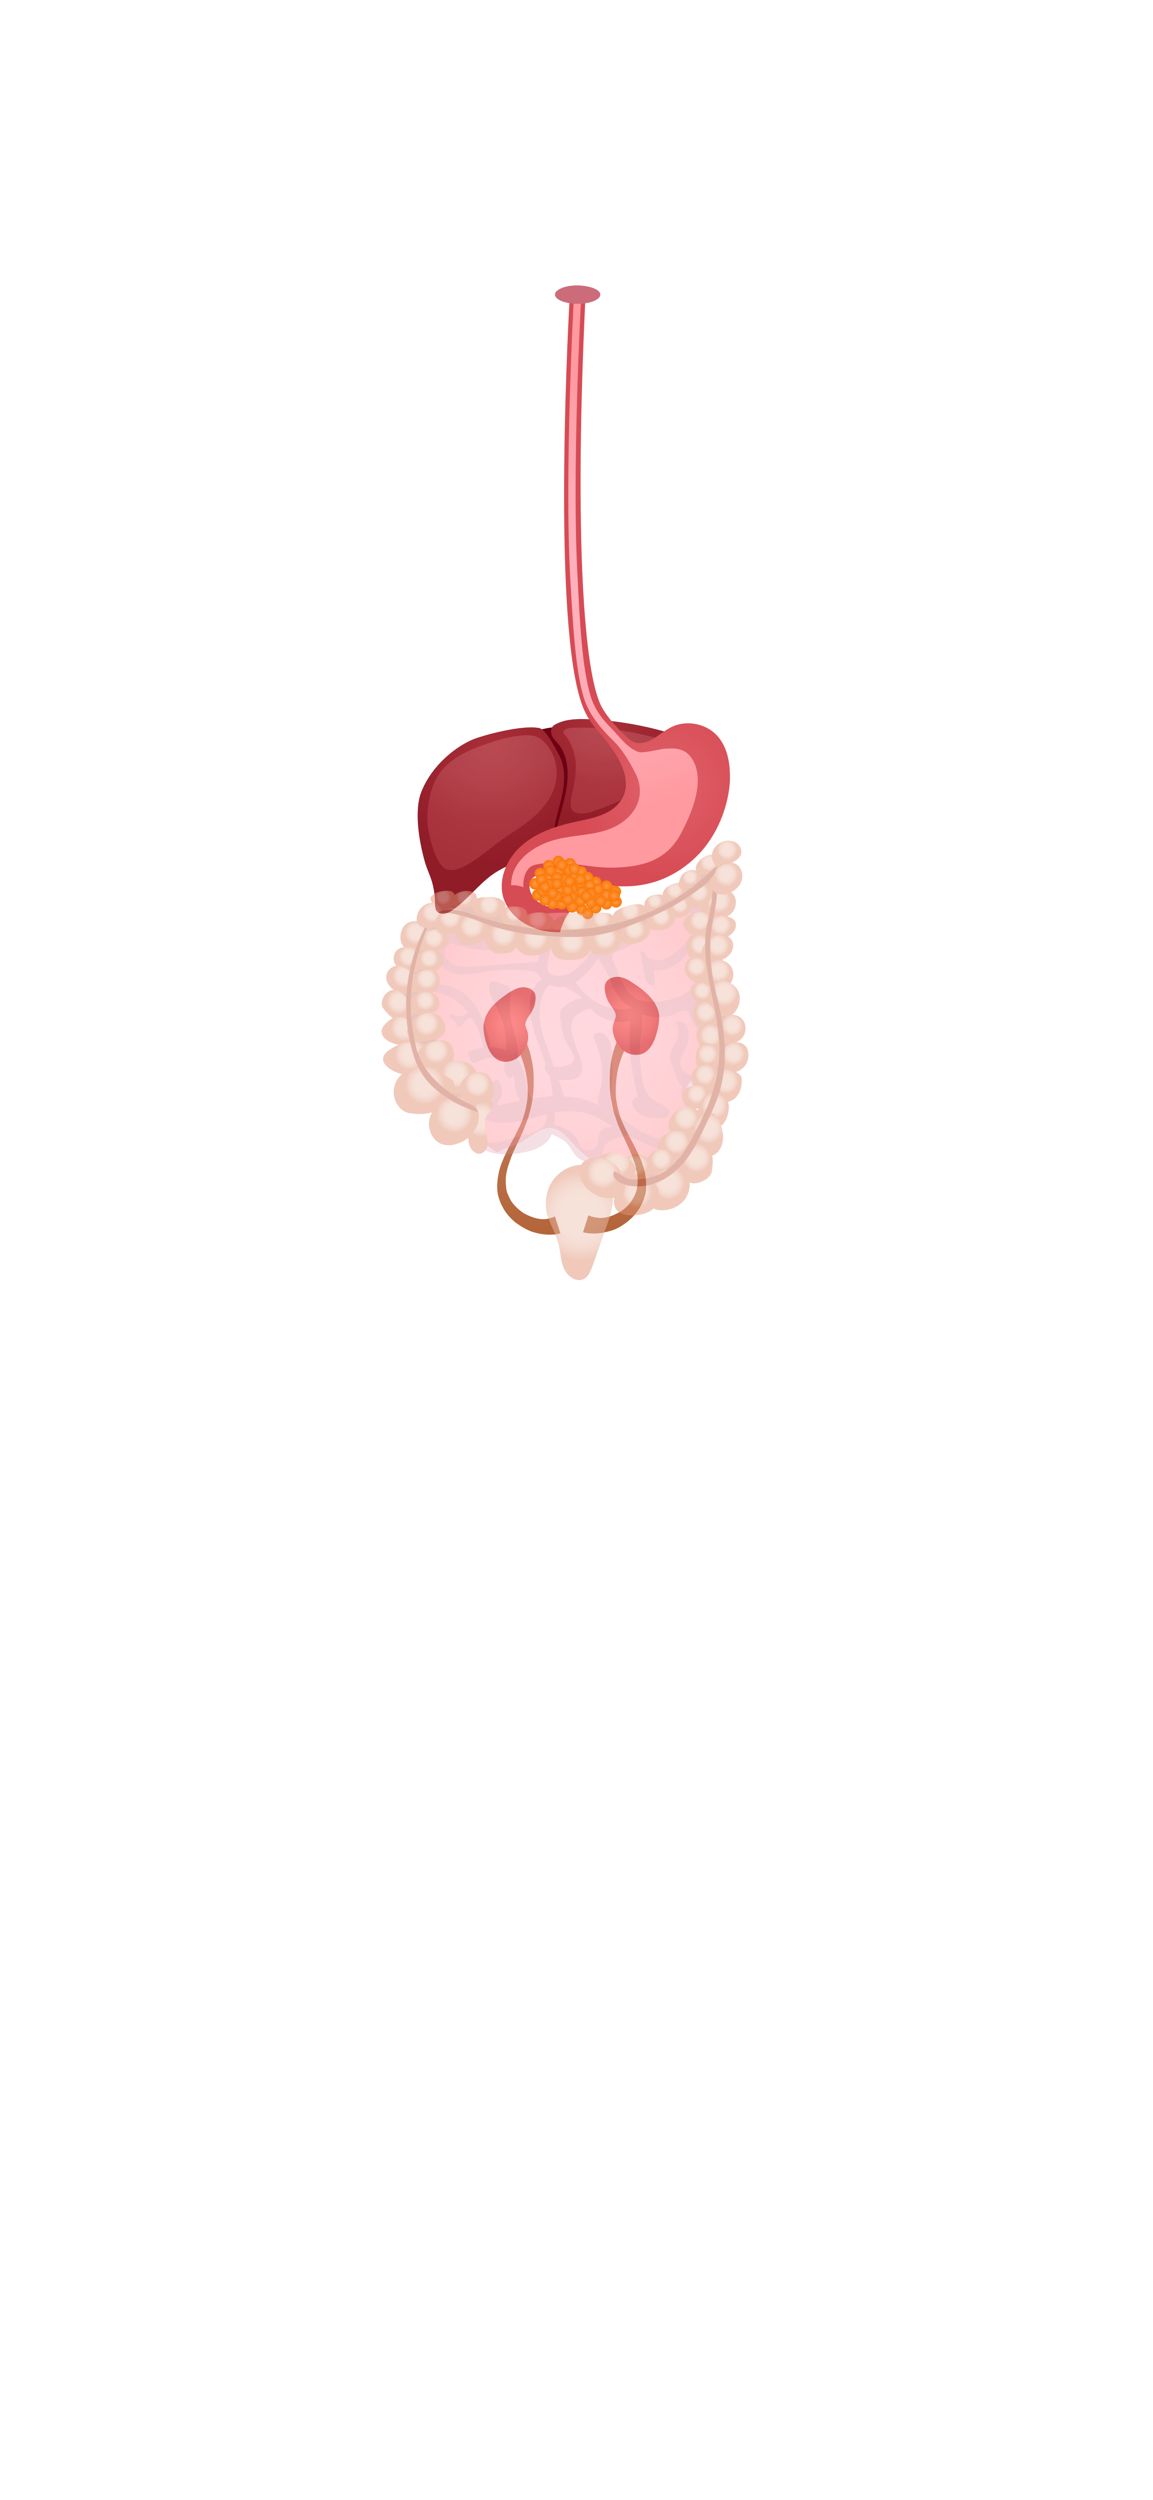 <?xml version="1.0" encoding="utf-8"?>
<!-- Generator: Adobe Illustrator 23.0.5, SVG Export Plug-In . SVG Version: 6.00 Build 0)  -->
<svg version="1.1" xmlns="http://www.w3.org/2000/svg" xmlns:xlink="http://www.w3.org/1999/xlink" x="0px" y="0px"
	 viewBox="0 0 300 650" style="enable-background:new 0 0 300 650;" xml:space="preserve">
<style type="text/css">
	.st0{fill:#6D0013;}
	.st1{fill:url(#SVGID_1_);}
	.st2{fill:url(#SVGID_2_);}
	.st3{opacity:0.32;fill:url(#SVGID_3_);}
	.st4{opacity:0.32;fill:url(#SVGID_4_);}
	.st5{fill:#F49AA7;}
	.st6{fill:url(#SVGID_5_);}
	.st7{fill:url(#SVGID_6_);}
	.st8{fill:url(#SVGID_7_);}
	.st9{fill:url(#SVGID_8_);}
	.st10{fill:url(#SVGID_9_);}
	.st11{fill:url(#SVGID_10_);}
	.st12{fill:url(#SVGID_11_);}
	.st13{fill:url(#SVGID_12_);}
	.st14{fill:url(#SVGID_13_);}
	.st15{fill:url(#SVGID_14_);}
	.st16{fill:url(#SVGID_15_);}
	.st17{fill:url(#SVGID_16_);}
	.st18{fill:url(#SVGID_17_);}
	.st19{fill:url(#SVGID_18_);}
	.st20{fill:url(#SVGID_19_);}
	.st21{fill:url(#SVGID_20_);}
	.st22{fill:url(#SVGID_21_);}
	.st23{fill:url(#SVGID_22_);}
	.st24{fill:url(#SVGID_23_);}
	.st25{fill:url(#SVGID_24_);}
	.st26{fill:url(#SVGID_25_);}
	.st27{fill:url(#SVGID_26_);}
	.st28{fill:url(#SVGID_27_);}
	.st29{fill:url(#SVGID_28_);}
	.st30{fill:url(#SVGID_29_);}
	.st31{fill:url(#SVGID_30_);}
	.st32{fill:url(#SVGID_31_);}
	.st33{fill:url(#SVGID_32_);}
	.st34{fill:url(#SVGID_33_);}
	.st35{fill:url(#SVGID_34_);}
	.st36{fill:url(#SVGID_35_);}
	.st37{fill:url(#SVGID_36_);}
	.st38{fill:url(#SVGID_37_);}
	.st39{fill:url(#SVGID_38_);}
	.st40{fill:url(#SVGID_39_);}
	.st41{fill:url(#SVGID_40_);}
	.st42{fill:url(#SVGID_41_);}
	.st43{fill:url(#SVGID_42_);}
	.st44{fill:url(#SVGID_43_);}
	.st45{fill:url(#SVGID_44_);}
	.st46{fill:url(#SVGID_45_);}
	.st47{fill:url(#SVGID_46_);}
	.st48{fill:url(#SVGID_47_);}
	.st49{fill:url(#SVGID_48_);}
	.st50{fill:url(#SVGID_49_);}
	.st51{fill:url(#SVGID_50_);}
	.st52{fill:url(#SVGID_51_);}
	.st53{fill:url(#SVGID_52_);}
	.st54{fill:url(#SVGID_53_);}
	.st55{fill:url(#SVGID_54_);}
	.st56{fill:url(#SVGID_55_);}
	.st57{fill:url(#SVGID_56_);}
	.st58{fill:url(#SVGID_57_);}
	.st59{fill:url(#SVGID_58_);}
	.st60{fill:url(#SVGID_59_);}
	.st61{fill:url(#SVGID_60_);}
	.st62{fill:url(#SVGID_61_);}
	.st63{fill:url(#SVGID_62_);}
	.st64{fill:url(#SVGID_63_);}
	.st65{fill:url(#SVGID_64_);}
	.st66{fill:url(#SVGID_65_);}
	.st67{fill:url(#SVGID_66_);}
	.st68{opacity:0.55;fill:url(#SVGID_67_);}
	.st69{fill:url(#SVGID_68_);}
	.st70{opacity:0.55;fill:url(#SVGID_69_);}
	.st71{fill:#CC6B7A;}
	.st72{opacity:0.5;}
	.st73{fill:url(#SVGID_70_);}
	.st74{opacity:0.55;fill:#D48E9C;}
	.st75{fill:#D18A77;}
	.st76{fill:url(#SVGID_71_);}
	.st77{fill:url(#SVGID_72_);}
	.st78{fill:url(#SVGID_73_);}
	.st79{fill:url(#SVGID_74_);}
	.st80{fill:url(#SVGID_75_);}
	.st81{fill:url(#SVGID_76_);}
	.st82{fill:url(#SVGID_77_);}
	.st83{fill:url(#SVGID_78_);}
	.st84{fill:url(#SVGID_79_);}
	.st85{fill:url(#SVGID_80_);}
	.st86{fill:url(#SVGID_81_);}
	.st87{fill:url(#SVGID_82_);}
	.st88{fill:url(#SVGID_83_);}
	.st89{fill:url(#SVGID_84_);}
	.st90{fill:url(#SVGID_85_);}
	.st91{fill:url(#SVGID_86_);}
	.st92{fill:url(#SVGID_87_);}
	.st93{fill:#C4684F;}
	.st94{fill:url(#SVGID_88_);}
	.st95{fill:url(#SVGID_89_);}
	.st96{fill:url(#SVGID_90_);}
	.st97{fill:url(#SVGID_91_);}
	.st98{fill:url(#SVGID_92_);}
	.st99{fill:url(#SVGID_93_);}
	.st100{fill:url(#SVGID_94_);}
	.st101{fill:url(#SVGID_95_);}
	.st102{fill:url(#SVGID_96_);}
	.st103{fill:url(#SVGID_97_);}
	.st104{fill:url(#SVGID_98_);}
	.st105{fill:url(#SVGID_99_);}
	.st106{fill:url(#SVGID_100_);}
	.st107{fill:url(#SVGID_101_);}
	.st108{fill:url(#SVGID_102_);}
	.st109{fill:url(#SVGID_103_);}
	.st110{fill:url(#SVGID_104_);}
	.st111{fill:url(#SVGID_105_);}
	.st112{fill:url(#SVGID_106_);}
	.st113{fill:url(#SVGID_107_);}
	.st114{fill:url(#SVGID_108_);}
	.st115{fill:url(#SVGID_109_);}
	.st116{fill:url(#SVGID_110_);}
	.st117{fill:url(#SVGID_111_);}
	.st118{fill:url(#SVGID_112_);}
	.st119{fill:url(#SVGID_113_);}
	.st120{fill:url(#SVGID_114_);}
	.st121{fill:url(#SVGID_115_);}
	.st122{fill:url(#SVGID_116_);}
	.st123{fill:url(#SVGID_117_);}
	.st124{fill:url(#SVGID_118_);}
	.st125{fill:url(#SVGID_119_);}
	.st126{fill:url(#SVGID_120_);}
	.st127{fill:url(#SVGID_121_);}
	.st128{fill:url(#SVGID_122_);}
	.st129{fill:url(#SVGID_123_);}
	.st130{fill:url(#SVGID_124_);}
	.st131{fill:url(#SVGID_125_);}
	.st132{fill:url(#SVGID_126_);}
	.st133{fill:url(#SVGID_127_);}
	.st134{fill:url(#SVGID_128_);}
	.st135{fill:url(#SVGID_129_);}
	.st136{fill:url(#SVGID_130_);}
	.st137{fill:url(#SVGID_131_);}
	.st138{fill:url(#SVGID_132_);}
	.st139{fill:url(#SVGID_133_);}
	.st140{fill:url(#SVGID_134_);}
	.st141{fill:url(#SVGID_135_);}
	.st142{fill:url(#SVGID_136_);}
	.st143{fill:url(#SVGID_137_);}
	.st144{fill:url(#SVGID_138_);}
	.st145{fill:url(#SVGID_139_);}
	.st146{fill:url(#SVGID_140_);}
	.st147{fill:url(#SVGID_141_);}
</style>
<g id="Layer_1">
	<g>
		<g>
			<g>
				<path class="st0" d="M152,189.1c0,0-11-1.3-15.2,2.6c-4.1,3.8-0.2,29-0.2,29s9.7,3.2,17.7-5.4C162.5,206.5,154.9,189,152,189.1z
					"/>
				<radialGradient id="SVGID_1_" cx="156.606" cy="186.556" r="29.108" gradientUnits="userSpaceOnUse">
					<stop  offset="5.347590e-02" style="stop-color:#A72E38"/>
					<stop  offset="1" style="stop-color:#901C27"/>
				</radialGradient>
				<path class="st1" d="M144.9,215.2c-0.2,1-0.4,2,0,2.9c0.7,1.5,2.7,1.6,4.4,1.4c7.4-1.2,25.5-15.3,28.3-17.5c1.3-1,2.6-2,3.4-3.4
					c0.9-1.4,1.2-3.1,0.5-4.5c-0.7-1.2-2.1-1.8-3.5-2.3c-8.1-2.8-16.5-4.4-24.8-4.8c-2.8-0.1-5.6-0.1-8.2,1.1
					c-0.4,0.2-0.9,0.4-1.2,0.8c-0.6,0.7-0.5,1.8-0.1,2.6c0.4,0.8,1.1,1.4,1.6,2c2.3,2.8,2.7,6.9,2.2,10.7
					C147,208,145.7,211.6,144.9,215.2z"/>
				<radialGradient id="SVGID_2_" cx="128.035" cy="194.826" r="29.949" gradientUnits="userSpaceOnUse">
					<stop  offset="5.347590e-02" style="stop-color:#A72E38"/>
					<stop  offset="1" style="stop-color:#901C27"/>
				</radialGradient>
				<path class="st2" d="M109.7,205.7c-2.1,5.1-0.6,13.4,0.9,18.6c0.5,1.7,1.3,3.3,1.8,5c0.5,1.8,0.8,3.7,0.8,5.6
					c0,0.5,0,1.1,0.2,1.6c0.3,0.8,1.3,1.2,2.1,1.1c0.8-0.1,1.6-0.5,2.3-1c3.7-2.5,6.5-6.4,10.2-9.1c4.7-3.4,10.5-4.5,16.1-6
					c0.5-0.1,1.2-0.4,1.3-0.9c0.1-0.5-0.3-0.9-0.6-1.2c-1-1.4-0.8-3.3-0.4-5c0.6-3,1.6-6,2.1-9c0.5-3.1,0.4-6.3-1-9
					c-0.8-1.5-3.4-6.7-5.2-7.1c-4.7-0.9-14.9,2-17.1,2.9C119,193.9,112.6,198.6,109.7,205.7z"/>
				<radialGradient id="SVGID_3_" cx="159.162" cy="178.436" r="26.344" gradientUnits="userSpaceOnUse">
					<stop  offset="0" style="stop-color:#DE868C"/>
					<stop  offset="0.381" style="stop-color:#DD8389"/>
					<stop  offset="0.643" style="stop-color:#DB7A81"/>
					<stop  offset="0.868" style="stop-color:#D76B72"/>
					<stop  offset="1" style="stop-color:#D35E66"/>
				</radialGradient>
				<path class="st3" d="M155.9,210.4c5.7-2.1,11.3-5,16.6-8.6c2.1-1.4,4.3-3.5,3.9-5.9c-0.4-2.1-2.6-3.1-4.6-3.7
					c-7.1-2.1-14.5-3.1-21.8-3c-0.7,0-3.4,0-3.4,1.2c0,0.4,0.5,0.8,0.7,1.1c0.4,0.5,0.7,1,1,1.6c0.6,1.1,1,2.4,1.3,3.7
					c0.4,2.1,0.2,4.2-0.1,6.4c-0.3,2-1.1,4.1-1,6.2c0,0.5,0.1,0.9,0.4,1.3c0.4,0.5,1,0.7,1.6,0.8
					C152.2,211.7,154.1,211.1,155.9,210.4z"/>
				<radialGradient id="SVGID_4_" cx="127.283" cy="180.691" r="33.32" gradientUnits="userSpaceOnUse">
					<stop  offset="0" style="stop-color:#DE868C"/>
					<stop  offset="0.381" style="stop-color:#DD8389"/>
					<stop  offset="0.643" style="stop-color:#DB7A81"/>
					<stop  offset="0.868" style="stop-color:#D76B72"/>
					<stop  offset="1" style="stop-color:#D35E66"/>
				</radialGradient>
				<path class="st4" d="M134.5,191.4c-0.1,0-0.1,0-0.2,0c-2.8,0.4-5.5,1.2-8.2,2.2c-3.8,1.3-7.7,3-10.6,6.1
					c-3.1,3.3-4,7.8-4.3,12.2c-0.3,4,2.1,13.3,5.1,14.2c2.3,0.6,4.8-0.9,7-2.3c2.1-1.4,4.1-3.1,6.1-4.6c2.9-2.2,6.2-4,9-6.4
					c2.9-2.4,5.4-5.6,6.2-9.4c0.9-4.3-0.7-8.8-4-11.3C139,190.9,136.4,191.1,134.5,191.4z"/>
			</g>
			<g>
				<path class="st5" d="M152.4,234.2c1.8-0.5,6-0.9,9.1-1c-3.1-0.1-8.9,0.3-11.1,1c-1.9,0.6-3.8,1.1-5.8,1.3
					C147.2,235.7,149.8,235,152.4,234.2z"/>
				<path class="st5" d="M162.4,229.6c-5.6-0.2-11.3-1.6-16.8-3c-1.2-0.3-2.5-0.4-3.8-0.3c0.6,0.1,1.2,0.1,1.8,0.3
					C149.8,228.2,156.1,229.8,162.4,229.6z"/>
			</g>
			<g>
				<radialGradient id="SVGID_5_" cx="172.847" cy="204.3" r="23.977" gradientUnits="userSpaceOnUse">
					<stop  offset="0.107" style="stop-color:#DF6068"/>
					<stop  offset="1" style="stop-color:#D74B54"/>
				</radialGradient>
				<path class="st6" d="M186.6,191.3c-2.9-3.2-8.1-4.2-12-2.2c-1.6,0.8-3,2-4.6,3c-1.6,0.9-3.5,1.5-5.2,0.8c-1.3-0.5-6.9-6-8.6-9.8
					c-4.7-10.5-6.6-48.1-3.9-105.3h-4.1c0,0-4.6,79.5,2.7,103.8c1.4,4.8,3.5,7.2,6,10c0.9,1.1,1.8,2.3,2.7,3.6
					c2.4,3.5,4.3,8,2.6,11.8c-1,2.2-3,3.8-5.2,4.7c-2.2,1-4.6,1.4-6.9,1.9c-5.1,1.1-10.3,2.7-14.3,6.2c-4,3.4-6.4,9.1-4.7,14
					c1.5,4.3,5.8,7.3,10.3,8.2c1.4,0.3,2.9,0.4,4.3,0.4c0.7-2.7,2.1-5.3,4.2-7.2c-2.1,0.6-4.2,1-6.4,0.7c-2.7-0.4-5.4-2.3-5.7-5
					c-0.1-0.9,0.1-2,0.8-2.6c0.6-0.6,1.4-0.8,2.2-0.9c1.5-0.3,2.9-0.2,4.4,0.2c7.4,1.8,15.3,3.9,22.8,2.3c6-1.2,11.5-4.8,15.3-9.5
					c3.8-4.8,6.1-10.8,6.6-16.9C190.1,199.1,189.5,194.5,186.6,191.3z"/>
				<radialGradient id="SVGID_6_" cx="157.312" cy="154.074" r="56.697" gradientUnits="userSpaceOnUse">
					<stop  offset="0" style="stop-color:#FFB2BD"/>
					<stop  offset="0.365" style="stop-color:#FFAEB9"/>
					<stop  offset="0.765" style="stop-color:#FFA3AB"/>
					<stop  offset="1" style="stop-color:#FF9AA0"/>
				</radialGradient>
				<path class="st7" d="M180,197.2c-1.9-2.8-4.5-2.7-7.2-2.5c-0.8,0-5.5,1.3-6.8,0.8c-3-1.2-4.9-4.1-7.1-6.3
					c-2.3-2.3-4.2-4.9-5.2-8.1c-2.2-7.3-2.8-18.5-3.4-30.6c-1.6-27.9,0.9-72.8,0.9-72.8h-1.9c0,0-2.5,45.2-0.9,73.2
					c0.7,11.9,1.3,22.9,3.4,30.2c1.1,3.8,3.4,6.9,6,9.7c1.1,1.2,2.4,2.3,3.4,3.6c1.7,2.1,3.1,4.6,4.3,7c2.4,5.1,0.3,10.1-4.5,13
					c-5.6,3.3-12.3,2.3-18.3,4.5c-0.7,0.3-1.4,0.5-2.1,0.9c-3.6,1.7-7,4.9-7.5,8.9c-0.1,0.5-0.1,1-0.1,1.5c1.1-0.1,2.2,0.1,3.2,0.5
					c-0.2-2.5,0.7-5,2.6-5.7c2.6-0.9,7.7-0.6,9.8-0.4c3.7,0.4,7.4,1.1,11.2,1c7.1-0.2,13.2-1.7,17-8.2
					C179.8,212,183.8,202.9,180,197.2z"/>
			</g>
			<g>
				<radialGradient id="SVGID_7_" cx="139.851" cy="232.726" r="1.529" gradientUnits="userSpaceOnUse">
					<stop  offset="0" style="stop-color:#FD9A45"/>
					<stop  offset="0.957" style="stop-color:#FC7806"/>
				</radialGradient>
				<circle class="st8" cx="139.9" cy="232.7" r="1.5"/>
				<radialGradient id="SVGID_8_" cx="143.755" cy="234.894" r="1.529" gradientUnits="userSpaceOnUse">
					<stop  offset="0" style="stop-color:#FD9A45"/>
					<stop  offset="0.957" style="stop-color:#FC7806"/>
				</radialGradient>
				<circle class="st9" cx="143.8" cy="234.9" r="1.5"/>
				<radialGradient id="SVGID_9_" cx="141.83" cy="234.003" r="1.529" gradientUnits="userSpaceOnUse">
					<stop  offset="0" style="stop-color:#FD9A45"/>
					<stop  offset="0.957" style="stop-color:#FC7806"/>
				</radialGradient>
				<circle class="st10" cx="141.8" cy="234" r="1.5"/>
				<radialGradient id="SVGID_10_" cx="146.155" cy="234.989" r="1.529" gradientUnits="userSpaceOnUse">
					<stop  offset="0" style="stop-color:#FD9A45"/>
					<stop  offset="0.957" style="stop-color:#FC7806"/>
				</radialGradient>
				<circle class="st11" cx="146.2" cy="235" r="1.5"/>
				<radialGradient id="SVGID_11_" cx="139.237" cy="229.763" r="1.529" gradientUnits="userSpaceOnUse">
					<stop  offset="0" style="stop-color:#FD9A45"/>
					<stop  offset="0.957" style="stop-color:#FC7806"/>
				</radialGradient>
				<circle class="st12" cx="139.2" cy="229.8" r="1.5"/>
				<radialGradient id="SVGID_12_" cx="140.565" cy="227.122" r="1.529" gradientUnits="userSpaceOnUse">
					<stop  offset="0" style="stop-color:#FD9A45"/>
					<stop  offset="0.957" style="stop-color:#FC7806"/>
				</radialGradient>
				<circle class="st13" cx="140.6" cy="227.1" r="1.5"/>
				<radialGradient id="SVGID_13_" cx="142.809" cy="225.129" r="1.529" gradientUnits="userSpaceOnUse">
					<stop  offset="0" style="stop-color:#FD9A45"/>
					<stop  offset="0.957" style="stop-color:#FC7806"/>
				</radialGradient>
				<circle class="st14" cx="142.8" cy="225.1" r="1.5"/>
				<radialGradient id="SVGID_14_" cx="145.284" cy="224.011" r="1.529" gradientUnits="userSpaceOnUse">
					<stop  offset="0" style="stop-color:#FD9A45"/>
					<stop  offset="0.957" style="stop-color:#FC7806"/>
				</radialGradient>
				<circle class="st15" cx="145.3" cy="224" r="1.5"/>
				<radialGradient id="SVGID_15_" cx="148.342" cy="224.618" r="1.529" gradientUnits="userSpaceOnUse">
					<stop  offset="0" style="stop-color:#FD9A45"/>
					<stop  offset="0.957" style="stop-color:#FC7806"/>
				</radialGradient>
				<circle class="st16" cx="148.3" cy="224.6" r="1.5"/>
				<radialGradient id="SVGID_16_" cx="151.239" cy="226.658" r="1.529" gradientUnits="userSpaceOnUse">
					<stop  offset="0" style="stop-color:#FD9A45"/>
					<stop  offset="0.957" style="stop-color:#FC7806"/>
				</radialGradient>
				<circle class="st17" cx="151.2" cy="226.7" r="1.5"/>
				<radialGradient id="SVGID_17_" cx="145.284" cy="226.658" r="1.529" gradientUnits="userSpaceOnUse">
					<stop  offset="0" style="stop-color:#FD9A45"/>
					<stop  offset="0.957" style="stop-color:#FC7806"/>
				</radialGradient>
				<circle class="st18" cx="145.3" cy="226.7" r="1.5"/>
				<radialGradient id="SVGID_18_" cx="147.104" cy="228.651" r="1.529" gradientUnits="userSpaceOnUse">
					<stop  offset="0" style="stop-color:#FD9A45"/>
					<stop  offset="0.957" style="stop-color:#FC7806"/>
				</radialGradient>
				<circle class="st19" cx="147.1" cy="228.7" r="1.5"/>
				<radialGradient id="SVGID_19_" cx="147.947" cy="226.147" r="1.529" gradientUnits="userSpaceOnUse">
					<stop  offset="0" style="stop-color:#FD9A45"/>
					<stop  offset="0.957" style="stop-color:#FC7806"/>
				</radialGradient>
				<circle class="st20" cx="147.9" cy="226.1" r="1.5"/>
				<radialGradient id="SVGID_20_" cx="146.155" cy="224.892" r="1.529" gradientUnits="userSpaceOnUse">
					<stop  offset="0" style="stop-color:#FD9A45"/>
					<stop  offset="0.957" style="stop-color:#FC7806"/>
				</radialGradient>
				<circle class="st21" cx="146.2" cy="224.9" r="1.5"/>
				<radialGradient id="SVGID_21_" cx="149.476" cy="228.187" r="1.529" gradientUnits="userSpaceOnUse">
					<stop  offset="0" style="stop-color:#FD9A45"/>
					<stop  offset="0.957" style="stop-color:#FC7806"/>
				</radialGradient>
				<circle class="st22" cx="149.5" cy="228.2" r="1.5"/>
				<radialGradient id="SVGID_22_" cx="147.104" cy="230.611" r="1.529" gradientUnits="userSpaceOnUse">
					<stop  offset="0" style="stop-color:#FD9A45"/>
					<stop  offset="0.957" style="stop-color:#FC7806"/>
				</radialGradient>
				<circle class="st23" cx="147.1" cy="230.6" r="1.5"/>
				<radialGradient id="SVGID_23_" cx="146.418" cy="233.152" r="1.529" gradientUnits="userSpaceOnUse">
					<stop  offset="0" style="stop-color:#FD9A45"/>
					<stop  offset="0.957" style="stop-color:#FC7806"/>
				</radialGradient>
				<circle class="st24" cx="146.4" cy="233.2" r="1.5"/>
				<radialGradient id="SVGID_24_" cx="148.925" cy="235.784" r="1.529" gradientUnits="userSpaceOnUse">
					<stop  offset="0" style="stop-color:#FD9A45"/>
					<stop  offset="0.957" style="stop-color:#FC7806"/>
				</radialGradient>
				<circle class="st25" cx="148.9" cy="235.8" r="1.5"/>
				<radialGradient id="SVGID_25_" cx="151.401" cy="236.518" r="1.529" gradientUnits="userSpaceOnUse">
					<stop  offset="0" style="stop-color:#FD9A45"/>
					<stop  offset="0.957" style="stop-color:#FC7806"/>
				</radialGradient>
				<path class="st26" d="M152.9,236.5c0,0.8-0.7,1.5-1.5,1.5s-1.5-0.7-1.5-1.5c0-0.8,0.7-1.5,1.5-1.5S152.9,235.7,152.9,236.5z"/>
				<radialGradient id="SVGID_26_" cx="152.93" cy="237.488" r="1.529" gradientUnits="userSpaceOnUse">
					<stop  offset="0" style="stop-color:#FD9A45"/>
					<stop  offset="0.957" style="stop-color:#FC7806"/>
				</radialGradient>
				<circle class="st27" cx="152.9" cy="237.5" r="1.5"/>
				<radialGradient id="SVGID_27_" cx="154.987" cy="236.048" r="1.529" gradientUnits="userSpaceOnUse">
					<stop  offset="0" style="stop-color:#FD9A45"/>
					<stop  offset="0.957" style="stop-color:#FC7806"/>
				</radialGradient>
				<circle class="st28" cx="155" cy="236" r="1.5"/>
				<radialGradient id="SVGID_28_" cx="157.808" cy="234.989" r="1.529" gradientUnits="userSpaceOnUse">
					<stop  offset="0" style="stop-color:#FD9A45"/>
					<stop  offset="0.957" style="stop-color:#FC7806"/>
				</radialGradient>
				<circle class="st29" cx="157.8" cy="235" r="1.5"/>
				<radialGradient id="SVGID_29_" cx="160.257" cy="234.519" r="1.529" gradientUnits="userSpaceOnUse">
					<stop  offset="0" style="stop-color:#FD9A45"/>
					<stop  offset="0.957" style="stop-color:#FC7806"/>
				</radialGradient>
				<path class="st30" d="M161.8,234.5c0,0.8-0.7,1.5-1.5,1.5c-0.8,0-1.5-0.7-1.5-1.5c0-0.8,0.7-1.5,1.5-1.5
					C161.1,233,161.8,233.7,161.8,234.5z"/>
				<radialGradient id="SVGID_30_" cx="160.085" cy="231.836" r="1.529" gradientUnits="userSpaceOnUse">
					<stop  offset="0" style="stop-color:#FD9A45"/>
					<stop  offset="0.957" style="stop-color:#FC7806"/>
				</radialGradient>
				<circle class="st31" cx="160.1" cy="231.8" r="1.5"/>
				<radialGradient id="SVGID_31_" cx="157.808" cy="230.396" r="1.529" gradientUnits="userSpaceOnUse">
					<stop  offset="0" style="stop-color:#FD9A45"/>
					<stop  offset="0.957" style="stop-color:#FC7806"/>
				</radialGradient>
				<path class="st32" d="M159.3,230.4c0,0.8-0.7,1.5-1.5,1.5s-1.5-0.7-1.5-1.5c0-0.8,0.7-1.5,1.5-1.5S159.3,229.6,159.3,230.4z"/>
				<radialGradient id="SVGID_32_" cx="154.987" cy="229.416" r="1.529" gradientUnits="userSpaceOnUse">
					<stop  offset="0" style="stop-color:#FD9A45"/>
					<stop  offset="0.957" style="stop-color:#FC7806"/>
				</radialGradient>
				<circle class="st33" cx="155" cy="229.4" r="1.5"/>
				<radialGradient id="SVGID_33_" cx="152.93" cy="228.234" r="1.529" gradientUnits="userSpaceOnUse">
					<stop  offset="0" style="stop-color:#FD9A45"/>
					<stop  offset="0.957" style="stop-color:#FC7806"/>
				</radialGradient>
				<circle class="st34" cx="152.9" cy="228.2" r="1.5"/>
				<radialGradient id="SVGID_34_" cx="151.005" cy="230.18" r="1.529" gradientUnits="userSpaceOnUse">
					<stop  offset="0" style="stop-color:#FD9A45"/>
					<stop  offset="0.957" style="stop-color:#FC7806"/>
				</radialGradient>
				<circle class="st35" cx="151" cy="230.2" r="1.5"/>
				<radialGradient id="SVGID_35_" cx="148.925" cy="230.945" r="1.529" gradientUnits="userSpaceOnUse">
					<stop  offset="0" style="stop-color:#FD9A45"/>
					<stop  offset="0.957" style="stop-color:#FC7806"/>
				</radialGradient>
				<circle class="st36" cx="148.9" cy="230.9" r="1.5"/>
				<radialGradient id="SVGID_36_" cx="145.575" cy="231.447" r="1.529" gradientUnits="userSpaceOnUse">
					<stop  offset="0" style="stop-color:#FD9A45"/>
					<stop  offset="0.957" style="stop-color:#FC7806"/>
				</radialGradient>
				<circle class="st37" cx="145.6" cy="231.4" r="1.5"/>
				<radialGradient id="SVGID_37_" cx="141.105" cy="231.623" r="1.529" gradientUnits="userSpaceOnUse">
					<stop  offset="0" style="stop-color:#FD9A45"/>
					<stop  offset="0.957" style="stop-color:#FC7806"/>
				</radialGradient>
				<circle class="st38" cx="141.1" cy="231.6" r="1.5"/>
				<radialGradient id="SVGID_38_" cx="148.925" cy="233.272" r="1.529" gradientUnits="userSpaceOnUse">
					<stop  offset="0" style="stop-color:#FD9A45"/>
					<stop  offset="0.957" style="stop-color:#FC7806"/>
				</radialGradient>
				<circle class="st39" cx="148.9" cy="233.3" r="1.5"/>
				<radialGradient id="SVGID_39_" cx="150.968" cy="234.255" r="1.529" gradientUnits="userSpaceOnUse">
					<stop  offset="0" style="stop-color:#FD9A45"/>
					<stop  offset="0.957" style="stop-color:#FC7806"/>
				</radialGradient>
				<circle class="st40" cx="151" cy="234.3" r="1.5"/>
				<radialGradient id="SVGID_40_" cx="153.722" cy="234.682" r="1.529" gradientUnits="userSpaceOnUse">
					<stop  offset="0" style="stop-color:#FD9A45"/>
					<stop  offset="0.957" style="stop-color:#FC7806"/>
				</radialGradient>
				<path class="st41" d="M155.3,234.7c0,0.8-0.7,1.5-1.5,1.5s-1.5-0.7-1.5-1.5c0-0.8,0.7-1.5,1.5-1.5S155.3,233.8,155.3,234.7z"/>
				<radialGradient id="SVGID_41_" cx="155.811" cy="233.46" r="1.529" gradientUnits="userSpaceOnUse">
					<stop  offset="0" style="stop-color:#FD9A45"/>
					<stop  offset="0.957" style="stop-color:#FC7806"/>
				</radialGradient>
				<circle class="st42" cx="155.8" cy="233.5" r="1.5"/>
				<radialGradient id="SVGID_42_" cx="157.808" cy="232.726" r="1.529" gradientUnits="userSpaceOnUse">
					<stop  offset="0" style="stop-color:#FD9A45"/>
					<stop  offset="0.957" style="stop-color:#FC7806"/>
				</radialGradient>
				<circle class="st43" cx="157.8" cy="232.7" r="1.5"/>
				<radialGradient id="SVGID_43_" cx="155.604" cy="231.197" r="1.529" gradientUnits="userSpaceOnUse">
					<stop  offset="0" style="stop-color:#FD9A45"/>
					<stop  offset="0.957" style="stop-color:#FC7806"/>
				</radialGradient>
				<circle class="st44" cx="155.6" cy="231.2" r="1.5"/>
				<radialGradient id="SVGID_44_" cx="153.458" cy="230.18" r="1.529" gradientUnits="userSpaceOnUse">
					<stop  offset="0" style="stop-color:#FD9A45"/>
					<stop  offset="0.957" style="stop-color:#FC7806"/>
				</radialGradient>
				<circle class="st45" cx="153.5" cy="230.2" r="1.5"/>
				<radialGradient id="SVGID_45_" cx="151.401" cy="231.931" r="1.529" gradientUnits="userSpaceOnUse">
					<stop  offset="0" style="stop-color:#FD9A45"/>
					<stop  offset="0.957" style="stop-color:#FC7806"/>
				</radialGradient>
				<circle class="st46" cx="151.4" cy="231.9" r="1.5"/>
				<radialGradient id="SVGID_46_" cx="153.722" cy="232.346" r="1.529" gradientUnits="userSpaceOnUse">
					<stop  offset="0" style="stop-color:#FD9A45"/>
					<stop  offset="0.957" style="stop-color:#FC7806"/>
				</radialGradient>
				<circle class="st47" cx="153.7" cy="232.3" r="1.5"/>
				<radialGradient id="SVGID_47_" cx="152.534" cy="232.99" r="1.529" gradientUnits="userSpaceOnUse">
					<stop  offset="0" style="stop-color:#FD9A45"/>
					<stop  offset="0.957" style="stop-color:#FC7806"/>
				</radialGradient>
				<circle class="st48" cx="152.5" cy="233" r="1.5"/>
				<radialGradient id="SVGID_48_" cx="142.809" cy="228.234" r="1.529" gradientUnits="userSpaceOnUse">
					<stop  offset="0" style="stop-color:#FD9A45"/>
					<stop  offset="0.957" style="stop-color:#FC7806"/>
				</radialGradient>
				<circle class="st49" cx="142.8" cy="228.2" r="1.5"/>
				<radialGradient id="SVGID_49_" cx="140.869" cy="228.651" r="1.529" gradientUnits="userSpaceOnUse">
					<stop  offset="0" style="stop-color:#FD9A45"/>
					<stop  offset="0.957" style="stop-color:#FC7806"/>
				</radialGradient>
				<circle class="st50" cx="140.9" cy="228.7" r="1.5"/>
				<radialGradient id="SVGID_50_" cx="143.202" cy="226.357" r="1.529" gradientUnits="userSpaceOnUse">
					<stop  offset="0" style="stop-color:#FD9A45"/>
					<stop  offset="0.957" style="stop-color:#FC7806"/>
				</radialGradient>
				<circle class="st51" cx="143.2" cy="226.4" r="1.5"/>
				<radialGradient id="SVGID_51_" cx="144.889" cy="228.187" r="1.529" gradientUnits="userSpaceOnUse">
					<stop  offset="0" style="stop-color:#FD9A45"/>
					<stop  offset="0.957" style="stop-color:#FC7806"/>
				</radialGradient>
				<circle class="st52" cx="144.9" cy="228.2" r="1.5"/>
				<radialGradient id="SVGID_52_" cx="143.097" cy="229.918" r="1.529" gradientUnits="userSpaceOnUse">
					<stop  offset="0" style="stop-color:#FD9A45"/>
					<stop  offset="0.957" style="stop-color:#FC7806"/>
				</radialGradient>
				<circle class="st53" cx="143.1" cy="229.9" r="1.5"/>
				<radialGradient id="SVGID_53_" cx="141.83" cy="230.611" r="1.529" gradientUnits="userSpaceOnUse">
					<stop  offset="0" style="stop-color:#FD9A45"/>
					<stop  offset="0.957" style="stop-color:#FC7806"/>
				</radialGradient>
				<circle class="st54" cx="141.8" cy="230.6" r="1.5"/>
				<radialGradient id="SVGID_54_" cx="147.684" cy="233.875" r="1.529" gradientUnits="userSpaceOnUse">
					<stop  offset="0" style="stop-color:#FD9A45"/>
					<stop  offset="0.957" style="stop-color:#FC7806"/>
				</radialGradient>
				<circle class="st55" cx="147.7" cy="233.9" r="1.5"/>
				<radialGradient id="SVGID_55_" cx="147.684" cy="231.447" r="1.529" gradientUnits="userSpaceOnUse">
					<stop  offset="0" style="stop-color:#FD9A45"/>
					<stop  offset="0.957" style="stop-color:#FC7806"/>
				</radialGradient>
				<circle class="st56" cx="147.7" cy="231.4" r="1.5"/>
				<radialGradient id="SVGID_56_" cx="144.889" cy="232.99" r="1.529" gradientUnits="userSpaceOnUse">
					<stop  offset="0" style="stop-color:#FD9A45"/>
					<stop  offset="0.957" style="stop-color:#FC7806"/>
				</radialGradient>
				<circle class="st57" cx="144.9" cy="233" r="1.5"/>
				<radialGradient id="SVGID_57_" cx="148.178" cy="229.171" r="1.529" gradientUnits="userSpaceOnUse">
					<stop  offset="0" style="stop-color:#FD9A45"/>
					<stop  offset="0.957" style="stop-color:#FC7806"/>
				</radialGradient>
				<circle class="st58" cx="148.2" cy="229.2" r="1.5"/>
				<radialGradient id="SVGID_58_" cx="149.438" cy="225.905" r="1.529" gradientUnits="userSpaceOnUse">
					<stop  offset="0" style="stop-color:#FD9A45"/>
					<stop  offset="0.957" style="stop-color:#FC7806"/>
				</radialGradient>
				<circle class="st59" cx="149.4" cy="225.9" r="1.5"/>
				<radialGradient id="SVGID_59_" cx="150.968" cy="228.651" r="1.529" gradientUnits="userSpaceOnUse">
					<stop  offset="0" style="stop-color:#FD9A45"/>
					<stop  offset="0.957" style="stop-color:#FC7806"/>
				</radialGradient>
				<circle class="st60" cx="151" cy="228.7" r="1.5"/>
				<radialGradient id="SVGID_60_" cx="156.279" cy="234.255" r="1.529" gradientUnits="userSpaceOnUse">
					<stop  offset="0" style="stop-color:#FD9A45"/>
					<stop  offset="0.957" style="stop-color:#FC7806"/>
				</radialGradient>
				<circle class="st61" cx="156.3" cy="234.3" r="1.5"/>
				<radialGradient id="SVGID_61_" cx="159.802" cy="232.907" r="1.529" gradientUnits="userSpaceOnUse">
					<stop  offset="0" style="stop-color:#FD9A45"/>
					<stop  offset="0.957" style="stop-color:#FC7806"/>
				</radialGradient>
				<circle class="st62" cx="159.8" cy="232.9" r="1.5"/>
				<radialGradient id="SVGID_62_" cx="143.755" cy="232.23" r="1.529" gradientUnits="userSpaceOnUse">
					<stop  offset="0" style="stop-color:#FD9A45"/>
					<stop  offset="0.957" style="stop-color:#FC7806"/>
				</radialGradient>
				<circle class="st63" cx="143.8" cy="232.2" r="1.5"/>
				<radialGradient id="SVGID_63_" cx="144.889" cy="229.763" r="1.529" gradientUnits="userSpaceOnUse">
					<stop  offset="0" style="stop-color:#FD9A45"/>
					<stop  offset="0.957" style="stop-color:#FC7806"/>
				</radialGradient>
				<circle class="st64" cx="144.9" cy="229.8" r="1.5"/>
			</g>
			<g>
				<g>
					<linearGradient id="SVGID_64_" gradientUnits="userSpaceOnUse" x1="137.342" y1="264.295" x2="137.342" y2="321.244">
						<stop  offset="0" style="stop-color:#B46439"/>
						<stop  offset="0.471" style="stop-color:#BD7650"/>
						<stop  offset="1" style="stop-color:#B46439"/>
					</linearGradient>
					<path class="st65" d="M132.3,264.3c0,0,0.6-0.2,0.9,0.3c0.2,0.2,0.3,0.4,0.6,0.7c0.2,0.3,0.5,0.7,0.8,1.1
						c0.3,0.4,0.6,0.9,0.9,1.4c0.1,0.3,0.3,0.5,0.4,0.8c0.1,0.3,0.3,0.6,0.4,0.9c0.6,1.2,1.1,2.6,1.6,4.2c0.4,1.6,0.8,3.3,0.9,5.2
						c0.1,1.9,0.1,3.8-0.1,5.8c-0.1,0.5-0.1,1-0.2,1.5c-0.1,0.5-0.2,1-0.3,1.5c-0.2,1-0.5,2-0.8,3c-0.7,2-1.5,3.9-2.4,5.8
						c-0.9,1.9-1.8,3.7-2.4,5.6c-0.7,1.9-1.1,3.7-1,5.5c0,0.4,0.1,0.9,0.1,1.3l0.1,0.6c0.1,0.2,0.1,0.5,0.2,0.7
						c0.3,0.7,0.6,1.4,1,2.1c0.9,1.3,2,2.3,3.2,3.1c1.2,0.7,2.3,1.1,3.4,1.4c0.5,0.1,1,0.2,1.5,0.2c0.2,0,0.4,0,0.6,0
						c0.2,0,0.4,0,0.6-0.1c0.4,0,0.7-0.1,0.9-0.2c0.3,0,0.5-0.1,0.7-0.2c0.3-0.1,0.5-0.2,0.5-0.2l1.4,4.4c0,0-0.3,0.1-0.9,0.2
						c-0.3,0.1-0.7,0.1-1.1,0.1c-0.4,0-0.9,0.1-1.5,0c-1.1,0-2.4-0.3-3.8-0.7c-1.4-0.5-2.8-1.3-4.2-2.3c-1.4-1.1-2.7-2.5-3.6-4.3
						c-0.5-0.9-0.8-1.8-1.1-2.9c-0.1-0.3-0.1-0.5-0.1-0.7l-0.1-0.4l0-0.2l0-0.1l0-0.1l0,0l0,0c0-0.5-0.1-1.1,0-1.6
						c0.1-2.1,0.6-4.2,1.5-6.2c0.8-2,1.8-3.8,2.8-5.6c0.9-1.8,1.9-3.6,2.5-5.5c0.6-1.9,1-3.8,1.1-5.7c0.1-1.9-0.1-3.7-0.4-5.4
						c-0.3-1.7-0.8-3.2-1.3-4.6c-0.6-1.4-1.1-2.6-1.8-3.6c-0.1-0.3-0.3-0.5-0.4-0.8c-0.2-0.2-0.3-0.5-0.4-0.7
						c-0.3-0.4-0.5-0.8-0.8-1.1c-0.3-0.3-0.5-0.6-0.7-0.9c-0.2-0.3-0.4-0.5-0.6-0.7c-0.4-0.3-0.1-0.9-0.1-0.9L132.3,264.3z"/>
					<linearGradient id="SVGID_65_" gradientUnits="userSpaceOnUse" x1="159.924" y1="264.295" x2="159.924" y2="321.244">
						<stop  offset="0" style="stop-color:#B46439"/>
						<stop  offset="0.471" style="stop-color:#BD7650"/>
						<stop  offset="1" style="stop-color:#B46439"/>
					</linearGradient>
					<path class="st66" d="M166.7,265.7c0,0,0.3,0.6-0.1,0.9c-0.2,0.2-0.4,0.4-0.6,0.7c-0.2,0.3-0.4,0.6-0.7,0.9
						c-0.3,0.3-0.5,0.7-0.8,1.1c-0.1,0.2-0.3,0.4-0.4,0.7c-0.1,0.2-0.3,0.5-0.4,0.8c-0.6,1-1.2,2.3-1.8,3.6c-0.5,1.4-1,2.9-1.3,4.6
						c-0.3,1.7-0.4,3.5-0.4,5.4c0.1,1.9,0.5,3.8,1.1,5.7c0.6,1.9,1.6,3.7,2.5,5.5c1,1.8,1.9,3.7,2.8,5.6c0.8,1.9,1.4,4,1.5,6.2
						c0,0.5,0,1.1,0,1.6l0,0l0,0l0,0.1l0,0.1l0,0.2l-0.1,0.4c0,0.2,0,0.4-0.1,0.7c-0.3,1.1-0.6,2.1-1.1,2.9
						c-0.9,1.8-2.2,3.2-3.6,4.3c-1.4,1.1-2.8,1.9-4.2,2.3c-1.4,0.4-2.7,0.7-3.8,0.7c-0.5,0.1-1,0-1.5,0c-0.4,0-0.8-0.1-1.1-0.1
						c-0.6-0.1-0.9-0.2-0.9-0.2l1.4-4.4c0,0,0.2,0.1,0.5,0.2c0.2,0.1,0.4,0.2,0.7,0.2c0.3,0.1,0.6,0.2,0.9,0.2c0.2,0,0.4,0,0.6,0.1
						c0.2,0,0.4,0,0.6,0c0.5,0,0.9-0.1,1.5-0.2c1-0.2,2.2-0.7,3.4-1.4c1.2-0.7,2.3-1.7,3.2-3.1c0.4-0.7,0.8-1.4,1-2.1
						c0.1-0.2,0.1-0.4,0.2-0.7l0.1-0.6c0-0.4,0.1-0.9,0.1-1.3c0.1-1.8-0.3-3.7-1-5.5c-0.6-1.9-1.5-3.7-2.4-5.6
						c-0.9-1.9-1.8-3.8-2.4-5.8c-0.4-1-0.6-2-0.8-3c-0.1-0.5-0.2-1-0.3-1.5c-0.1-0.5-0.1-1-0.2-1.5c-0.2-2-0.2-3.9-0.1-5.8
						c0.1-1.9,0.5-3.6,0.9-5.2c0.5-1.6,1-3,1.6-4.2c0.1-0.3,0.3-0.6,0.4-0.9c0.2-0.3,0.3-0.5,0.4-0.8c0.3-0.5,0.6-1,0.9-1.4
						c0.3-0.4,0.5-0.8,0.8-1.1c0.2-0.3,0.4-0.5,0.6-0.7c0.3-0.4,0.9-0.3,0.9-0.3L166.7,265.7z"/>
				</g>
				<g>
					<g>
						
							<radialGradient id="SVGID_66_" cx="138.508" cy="263.801" r="8.383" gradientTransform="matrix(0.997 7.750000e-02 -7.750000e-02 0.997 14.731 -7.505)" gradientUnits="userSpaceOnUse">
							<stop  offset="0" style="stop-color:#FD6A5A"/>
							<stop  offset="0.247" style="stop-color:#F66254"/>
							<stop  offset="0.63" style="stop-color:#E34C43"/>
							<stop  offset="1" style="stop-color:#CC312D"/>
						</radialGradient>
						<path class="st67" d="M126.4,270.8c0.6,2,1.6,4.2,3.6,5c1.3,0.5,2.8,0.3,4.1-0.4c1.2-0.7,2.1-1.9,2.7-3.1
							c0.6-1.3,0.8-2.9,0.4-4.2c-0.2-0.5-0.4-1-0.5-1.5c-0.1-1.2,0.8-2.1,1.4-3.1c0.6-1,1.1-2.1,1.2-3.3c0.1-0.6,0.1-1.2-0.1-1.8
							c-0.5-1.2-2-1.8-3.3-1.7c-1.3,0.1-2.5,0.8-3.6,1.5c-2.9,1.9-5.9,4.4-6.4,7.9C125.6,267.6,126,269.3,126.4,270.8z"/>
						
							<radialGradient id="SVGID_67_" cx="138.508" cy="263.8" r="8.383" gradientTransform="matrix(0.997 7.750000e-02 -7.750000e-02 0.997 14.731 -7.505)" gradientUnits="userSpaceOnUse">
							<stop  offset="0" style="stop-color:#FD6A5A"/>
							<stop  offset="0.247" style="stop-color:#F66254"/>
							<stop  offset="0.63" style="stop-color:#E34C43"/>
							<stop  offset="1" style="stop-color:#CC312D"/>
						</radialGradient>
						<path class="st68" d="M126,265.7c0,0.1,0,0.2-0.1,0.3c-0.2,1.6,0.1,3.3,0.5,4.8c0.6,2,1.6,4.2,3.6,5c1.3,0.5,2.8,0.3,4.1-0.4
							c1.2-0.7,2.1-1.9,2.7-3.1c0.5-1.1,0.7-2.3,0.6-3.4C133.5,270.9,128.9,269.1,126,265.7z"/>
					</g>
					<g>
						
							<radialGradient id="SVGID_68_" cx="-1183.612" cy="268.335" r="8.748" gradientTransform="matrix(-0.996 8.420000e-02 8.420000e-02 0.996 -1037.349 96.282)" gradientUnits="userSpaceOnUse">
							<stop  offset="0" style="stop-color:#FD6A5A"/>
							<stop  offset="0.247" style="stop-color:#F66254"/>
							<stop  offset="0.63" style="stop-color:#E34C43"/>
							<stop  offset="1" style="stop-color:#CC312D"/>
						</radialGradient>
						<path class="st69" d="M170.8,268.8c-0.6,2.1-1.7,4.4-3.7,5.2c-1.4,0.5-3,0.3-4.2-0.4c-1.3-0.7-2.2-1.9-2.8-3.3
							c-0.6-1.4-0.9-3-0.4-4.4c0.2-0.5,0.4-1.1,0.5-1.6c0.1-1.2-0.9-2.2-1.5-3.2c-0.7-1-1.1-2.2-1.3-3.4c-0.1-0.6-0.1-1.3,0.1-1.9
							c0.5-1.3,2-1.9,3.4-1.8c1.4,0.1,2.6,0.8,3.8,1.6c3.1,2,6.2,4.6,6.8,8.2C171.6,265.4,171.3,267.1,170.8,268.8z"/>
						
							<radialGradient id="SVGID_69_" cx="-1183.612" cy="268.335" r="8.748" gradientTransform="matrix(-0.996 8.420000e-02 8.420000e-02 0.996 -1037.349 96.282)" gradientUnits="userSpaceOnUse">
							<stop  offset="0" style="stop-color:#FD6A5A"/>
							<stop  offset="0.247" style="stop-color:#F66254"/>
							<stop  offset="0.63" style="stop-color:#E34C43"/>
							<stop  offset="1" style="stop-color:#CC312D"/>
						</radialGradient>
						<path class="st70" d="M159.4,267.1c-0.1,1.1,0.2,2.2,0.7,3.2c0.6,1.3,1.6,2.5,2.8,3.3c1.3,0.7,2.9,0.9,4.2,0.4
							c2.1-0.8,3.1-3.1,3.7-5.2c0.4-1.5,0.7-3,0.6-4.5C168.1,267.4,163.6,269,159.4,267.1z"/>
					</g>
				</g>
			</g>
		</g>
		<path class="st71" d="M156.2,76.6c0,1.3-2.6,2.4-5.9,2.4c-3.3,0-5.9-1.1-5.9-2.4c0-1.3,2.6-2.4,5.9-2.4
			C153.5,74.3,156.2,75.3,156.2,76.6z"/>
	</g>
</g>
<g id="Layer_2">
	<g class="st72">
		<g>
			
				<radialGradient id="SVGID_70_" cx="148.018" cy="266.914" r="38.339" gradientTransform="matrix(1 0 0 1.025 0 -4.643)" gradientUnits="userSpaceOnUse">
				<stop  offset="0" style="stop-color:#FFB2BD"/>
				<stop  offset="0.365" style="stop-color:#FFAEB9"/>
				<stop  offset="0.765" style="stop-color:#FFA3AB"/>
				<stop  offset="1" style="stop-color:#FF9AA0"/>
			</radialGradient>
			<path class="st73" d="M185.9,269.1c-1.1-6.7-1.8-13.6-1.2-20.4c0.3-4,0.4-8.4,1.7-12.2c0.3-1,0.9-2.2,1.5-3.5
				c-1.9-1-4.3-1.6-6.5-1.7c-2.7-0.1-15,7-17.4,7.4c-10.8,2.1-11.1-2.3-21.2-1.2c-9.4,1.1-18.7,1.3-27.2-0.4c-1.5,1.5-3.1,3-4.4,4.6
				c-1.6,2-2,2.3-3.1,4.1c1,2.3-0.7,4.9,0.7,7.1c0.5,0.9,1.5,1.6,2,2.6c0.5,0.9,0.5,1.9,0.5,2.9c0,3.2-0.1,6.5,1,9.9
				c0.7,1.9,1.7,3.9,2.4,5.9c0.7,2,1,4.3,0.1,5.9c-0.5,0.9-1.4,1.6-2.4,2.2c4.1,5,7.3,10.8,13.4,14.9c5.5,3.7,2,2.3,7.3,0.9
				c3.1-0.8,6.6-4.7,9.9-4.8c3.3,0,5.3,3.5,8.1,6.1c2.9,2.7,6.6,4.6,9.2,6.9c0.1,0.1,0.2,0.2,0.3,0.3c3.4-0.3,6.5-1.6,7-4.6
				c0.2-1,1.6-0.1,2-0.9c1.4-2.3,4.9-2.6,7.7-3.7c2.9-1.1,2.7-4.7,2-7.8c-0.7-3.1-1.6-6.5,0.4-8.4c1.3-1.2,3.8-1.6,4.7-3.1
				c0.9-1.4,0.1-3.4-0.2-5.2C184.3,271.4,184.5,269.8,185.9,269.1z"/>
			<path class="st74" d="M166.6,247.4c0.4,2.1,0.8,4.3,1.2,6.5c0.1,0.6,0.2,1.2,0.7,1.7c0.4,0.5,1.3,0.8,1.7,0.4
				c0.3-1.1,0.2-2.3-0.2-3.5c3.4-0.2,6.3-1.5,8.2-3.7c0.8-1,1.4-2.1,2.4-2.9c1-0.8,2.7-1.3,4.3-0.6c0.3,0.1,0.5,0.3,0.7,0.5
				c0-0.9,0.1-1.8,0.3-2.6c-0.6-0.4-1.2-0.7-1.9-0.8c-0.3-1.1-0.5-2.2-0.8-3.2c1.3,0.1,2.6,0.3,4,0.4c0-1.2-0.6-2.4-1.5-3.5
				c-0.4-0.5-1-0.9-1.6-1.1c-0.7-0.1-3.3,0.6-4.3,0.1c-0.4,0.3-0.8,0.6-1.2,0.9c0.2,0.2,0.4,0.5,0.6,0.8c0.5,0.7,0.9,1.5,1.8,1.9
				c0.1,0.1,0.2,0.1,0.3,0.1c-0.8,4.2-3.5,7.9-7.5,10.1c-1.5,0.9-4.2,1.3-5.4-0.3C167.9,248,167.1,247,166.6,247.4z"/>
			<path class="st74" d="M187.7,269.2c-0.1-0.3-0.2-0.7-0.3-1c-2.1-0.4-4.3-2.4-4.8-4.3c-0.7-2.3,0.3-4.3,1.5-6
				c0.8-1.2,1.9-2.4,1.5-3.9c-0.3-1.5-2.9-3-4-2.1c1.1,2.9-1.1,5.3-3.6,6.6c-2.3,1.2-5,1.9-7.9,2c-1.6,0.1-3.2-0.1-4.7-0.9
				c-2.2-1.2-3.3-3.6-4.2-5.6c-0.6-1.5-1.2-3-1.8-4.4c-0.4-0.9,0.1-1.9,1-2.2c2.7-0.7,5-2.1,6.4-4.2c1-1.4,1.5-3,2.2-4.6
				c0-0.1,0.1-0.1,0.1-0.2c-1,0-2-0.1-3-0.3c-2,2.9-4.2,5.9-7.9,7c-0.1,0-0.2,0.1-0.4,0.1c1.1-2.2,1.8-4.5,2.4-6.8
				c-1,0.3-2.1,0.4-3.3,0.5c0,0.2-0.1,0.3-0.1,0.5c-0.8,4.4-2.8,8.6-6.1,11.8c-1.6,1.6-3.9,3-6.5,2.4c-0.4-0.1-0.8-0.2-1.1-0.5
				c-0.4-0.3-0.6-0.8-0.6-1.3c-0.4-2.5,1.6-4.9,0.2-7.2c-1.3-2.1-4.5-2.1-6.8-1.8c-5.6,0.8-11.3,1.8-16.7,0.2
				c-0.7-0.2-1.4-0.5-1.7-1.1c-0.4-0.8,0.2-1.8,1-2.1c0.8-0.3,1.8-0.1,2.8,0.1c6.3,1.4,13.4,3.4,19.1,0.8c1.3-0.6,2.7-1.5,4.3-1.2
				c-1.5-0.5-2.9-1.2-4.1-2.1c-1.2,0.3-2.3,0.7-3.4,1.1c-2,0.8-4,1.6-6.2,1.7c-3.1,0.1-6-1.2-9-1.9c-2.9-0.6-6.4-0.4-7.7,2
				c-0.3,0.5-0.5,1.1-0.4,1.7c0.1,0.8,0.7,1.4,1.3,1.9c0,0,0,0-0.1,0c-0.5,0.4-0.6,1.1-0.8,1.7c-0.3,1.6-0.6,3.4,0.3,5
				c0.9,1.5,2.6,2.4,4.4,2.7c2.6,0.4,5.2-0.3,7.8-0.7c4.1-0.7,8.5-0.6,12.9,0.2c0.3,0.7,0.8,1.4,1.4,1.9c-0.7,0.2-1.2,0.7-1.6,1.2
				c-0.7,1-1.2,2.1-1.4,3.3c-1.2,5.3,1.9,11.5,3.9,17.6c0,0-0.1,0-0.1,0c-0.5,0.8,0.1,2,1,2.8c0.5,1.8,0.8,3.6,0.9,5.4
				c-1.1,0.1-2.3,0.2-3.4,0.4c-0.7,0.1-1.4,0.2-2.1,0.3c-0.3-0.6-0.6-1.2-0.8-1.8c-0.5-1.2-0.6-2.4-0.8-3.6c-0.3-1.7-0.9-3.4-2-4.8
				c0.1-0.9,0.1-1.8,0-2.7c-0.4-3.4-1.9-6.7-2-9.9c-0.1-1.8,0.3-3.5,0.2-5.3c-0.1-0.8-0.7-1.5-1.5-1.5c-1.4-0.1-3.1-2.1-4.1-0.2
				c-0.3,2.3,1.2,4.6,2.3,6.8c1.5,3.3,2.3,6.9,2.1,10.4c-0.3-0.1-0.7-0.3-1-0.4c-1.1-0.3-2.1-0.4-3.2-0.5
				c-0.1-1.1-2.3-18.1-16.1-16.1c-13.8,2,0.7,1.7,0.7,1.7s5.6,0,9.8,5.6c-0.3,0-0.6,0.2-0.9,0.4c-0.7,0.4-1.5,0.6-2.2,0.4
				c-0.3-0.1-0.7-0.3-1-0.4c-0.4-0.1-0.8,0.1-0.8,0.5c0,0.3,0.2,0.6,0.5,0.8c0.3,0.2,0.6,0.2,0.9,0.5c0.4,0.3,0.4,0.9,0.5,1.3
				c0.4,0.2,0.9,0,1.3-0.3c0.3-0.3,0.6-0.7,0.8-1.1c0.3-0.4,0.6-0.7,1.1-0.8c0.2,0,0.5,0,0.7,0c1.2,1.9,2.3,4.4,3,7.7
				c-1.4,0.2-2.8,0.5-4,1.2c0,0.7,0.2,1.4,0.6,2.1c0.2,0.3,0.6,0.7,0.9,0.7c0.2,0,0.4-0.1,0.6-0.2c1.3-0.6,2.7-1.2,4.3-1.2
				c1.1,0,2.2,0.4,3.2,1c0,0.2,0,0.4-0.1,0.5c-0.1,0.6-0.3,1.3-0.1,2c0.2,0.7,0.7,1.2,1.2,1.8c0.5,0.1,0.9-0.3,1.2-0.7
				c0.1,0.6,0.2,1.2,0.3,1.8c0.2,1.4,0.3,3,1.1,4.3c0.1,0.2,0.3,0.3,0.4,0.5c-2,0.4-3.9,0.8-5.8,1.3c-0.3-0.6,0.1-1.2,0.4-1.6
				c0.9-1.3,0.8-3.3-0.1-4.9c-0.7-0.6-1.6,0-1.8,0.8c-0.2,0.8-0.3,1.8-1,2.1c-0.7,0.4-1.6-0.1-2.4-0.6c-0.7-0.5-1.5-1.2-2.3-1.3
				c-0.8-0.1-1.4,0.4-1.9,0.8c-0.5,0.4-1,0.9-0.9,1.6c0.1,0.3,0.2,0.5,0.4,0.8c1.2,1.3,3.5,1.1,4.3,2.8c0.2,0.3,0.2,0.7,0.4,1
				c0.2,0.5,0.6,0.9,1.1,1.2c0.1,0.3,0.1,0.5,0.3,0.7c0.3,0.3,0.7,0.5,1.1,0.6c5,1.3,9.6-0.4,14.2-1.6c0.3-0.1,0.5-0.1,0.8-0.2
				c0.1,1.2-0.2,2.4-0.9,3.2c-1.2,1.3-3,1.8-4.7,2.2c-1.8,0.5-3.7,1-5.5,1.5c-2,0.5-4.3,1-6.4-0.1c-2.3-1.2-3.7-3.9-4.8-6.3
				c-0.7-1.6-1.5-3.1-2.2-4.6c-0.1-0.2-0.2-0.4-0.4-0.5c-0.2-0.1-0.4-0.1-0.6,0c-0.7,0.4-0.9,1.5-0.7,2.4c0.2,1,0.8,1.8,1.3,2.7
				c2.4,3.7,5.5,7.5,9.4,9.1c2.7,1.1,5.5,0.9,8.1,0.6c3.5-0.5,7.3-1.6,8.7-4.8c0-0.1,0-0.2,0.1-0.2c1.3,0.7,2.7,1.2,3.8,2.3
				c1.1,1.1,1.6,2.6,2.7,3.6c1.3,1.2,2.9,1.5,4.4,1.6c0.9,0.1,2,0,2.3-0.8c0.1-0.4,0-1,0-1.5c-0.1-1.5,0.7-2.6,1.7-3.3
				c1-0.7,2.4-1,3.7-1.3c0.4-0.1,0.8-0.2,1-0.4c0.6,0.3,1.2,0.6,1.8,0.9c3.1,1.5,6.3,3,9.4,3.4c3.2,0.4,6.3-0.7,7.1-3.4
				c0.7-2.3-0.5-5.2-1.2-7.9c-0.4-1.7-0.7-3.3-0.8-4.9c1.2,0.2,2.5,0.1,3.3-0.5c1.6-1.2,2-3.4,2.1-5.5c0.1-2.5-0.2-5-0.7-7.5
				c0.3,0.2,0.6,0.4,1,0.5c1.1,0.5,2.2,0.6,3.3,0.6C188.3,270.4,188,269.8,187.7,269.2z M139.9,250.1c-4.1,0.3-8.1,0.6-12,0.9
				c-1.3,0.1-2.7,0.2-4,0.3c-1.1,0.1-2.3,0.2-3.5,0.1c-1.3-0.1-2.6-0.5-3.6-1.4c-1-0.9-1.4-2.4-0.7-3.4c0.2-0.4,0.6-0.7,0.9-1
				c0.1-0.1,0.2-0.3,0.2-0.5c6.1,2.7,13.2,2.3,19.5,0.3c0.6-0.2,1.1-0.4,1.8-0.2c1.4,0.3,2.1,1.9,1.9,3.2
				C140.2,248.9,140,249.5,139.9,250.1z M153.1,252.5c0.9-1.1,1.8-2.2,2.6-3.4c0.4,1,1.1,1.9,1.7,2.9c1.3,2.2,1.9,4.8,3.5,7
				c0.9,1.2,2.2,2.3,3.5,3.1c-4.1,1.1-9.4-0.6-12.5-4.1c-0.7-0.8-1.3-1.6-2-2.3c-0.1-0.1-0.2-0.2-0.3-0.2
				C150.9,254.8,152,253.7,153.1,252.5z M141.2,268.9c-1.3-4.8-1.2-10,1.8-12.9c1,0.5,2.2,0.7,3.2,0.6c0.3,0,0.6-0.1,0.9-0.1
				c0.7,0.8,2.1,1.3,3.2,2c0.5,0.3,0.9,0.7,1.3,1.1c-1.7,0-3.1,0.9-4.4,1.8c-0.5,0.4-1,0.7-1.3,1.3c-0.3,0.7-0.2,1.5-0.1,2.4
				c0.3,2.2,0.6,4.5,1.9,6.6c0.7,1.2,1.8,2.5,1.6,3.8c-0.2,1-1.2,1.4-2.1,1.7c-1,0.2-2,0.3-3.1,0.2
				C143.1,274.4,142,271.7,141.2,268.9z M158.3,293.1c-1.1,0.2-2.1,0.8-2.4,1.9c-0.2,0.6-0.1,1.4-0.2,2.1c-0.3,1.4-1.6,2.2-3,2
				c-0.6-0.1-1.2-0.4-1.6-0.9c-0.4-0.5-0.5-1.1-0.7-1.6c-0.8-1.9-3-3-4.8-3.7c-0.4-0.2-0.9-0.3-1.3-0.4c0-0.4,0.1-0.9,0.1-1.3
				c0-0.6,0-1.2-0.1-1.9c4-0.7,8.5-0.6,12.6,2.1c0.9,0.6,2,1.4,3,1.6c0,0,0,0,0,0C159.4,293.1,158.8,293.1,158.3,293.1z
				 M181.1,278.6c-0.2,0.3-0.5,0.6-0.9,0.8c-0.9,0.3-2.1-0.4-2.7-1.3c-0.6-0.9-0.6-1.9-0.4-2.7c0.2-0.8,0.7-1.5,1.1-2.2
				c0.6-1.2,0.9-2.5,1-3.9c0-0.9-0.1-1.8-0.7-2.7c-0.6-0.8-1.9-1.4-2.6-1c0.6,1.6,0.7,3.3,0.2,4.7c-0.6,1.6-1.9,3-1.7,4.9
				c0.1,1,0.7,2,1,3c0.4,1.1,0.5,2.2,1.3,3.3c0.3,0.4,0.6,0.7,0.9,0.9c-0.2,0.3-0.3,0.6-0.3,1c-0.1,1.2,0.4,2.6,0.8,3.9
				c0.8,2.9,1,6.1-0.8,7.8c-1.6,1.5-4.4,1.5-7,0.6c-2.6-0.9-5-2.4-7.3-4c-1.5-1-3.1-2.1-3.8-3.7c-0.5-1.2-0.3-2.3-0.2-3.4
				c0.4-3.8,0.5-7.7,0.1-11.5c-0.1-1.3-0.4-2.7-1.4-3.8c-1-1-3.1-1.1-3.2,0.1c0,0.4,0.2,0.9,0.4,1.4c1.8,4.3,2.3,8.9,1.2,12.9
				c-0.2,0.8-0.5,1.6-0.5,2.5c0,0.4,0.1,0.8,0.2,1.3c-0.2-0.1-0.5-0.3-0.7-0.4c-2.8-1.5-5.7-1.9-8.4-2c0-0.3-0.1-0.5-0.2-0.7
				c-0.3-1.2-0.7-2.4-1.1-3.6c0.6,0.1,1.3,0.1,1.9,0c1.2,0,2.6-0.1,3.4-0.9c0.9-0.8,0.9-2.3,0.6-3.6c-0.4-2.1-1.5-4.1-2.1-6.1
				c-0.6-2-0.9-4.2,0.2-5.6c0.5-0.6,1.2-1.1,1.9-1.5c0.8-0.4,1.6-0.8,2.5-0.8c0.2,0.3,0.5,0.5,0.7,0.8c2,1.9,5,2.7,7.6,2.6
				c0.7,0,1.3-0.2,1.9-0.4c-0.5,6.2,0.1,13,2,20c-1.2-0.1-1.8,1.1-1.3,2.3c0.5,1.2,1.7,2.1,2.9,2.6c1.2,0.5,2.4,0.5,3.6,0.5
				c0.7,0,1.5,0,2.1-0.2c0.6-0.3,1-0.9,0.8-1.6c-0.4-1.4-2.5-1.9-3.9-2.8c-2.1-1.3-2.9-3.9-3.2-6c-0.6-4-0.7-7.8-0.2-11.4
				c0.2-1.6,0.5-3.3,0.2-5c1,0.3,2,0.6,2.9,0.7c2.7,0.3,5.3-0.3,7.3-1.5c0.8-0.5,1.9-0.1,2.2,0.8c0.5,1.5,1.3,3,2.5,4.3
				c0,0.5,0.1,1,0.2,1.5C183.2,272.7,182.8,276.1,181.1,278.6z"/>
			<path class="st74" d="M123.5,264c0,0.1,0.1,0.2,0.1,0.2c0,0-0.1,0-0.1,0C123.5,264.1,123.5,264.1,123.5,264z"/>
		</g>
		<path class="st75" d="M188.7,254.9c-3-12.5,4.1-34.9,0.7-34.7c0,0-14.9,14.1-25.8,17.7c-11,3.5-24.8,2.8-28.7,0.7
			c-3.9-2.1-14.4-7.4-22.3-1.7c-7.4,5.2-18.7,43.2,7.1,55.1c2.9,0,5.8-0.6,5.5-4.1c-0.2-2.2-0.7-4.2-1.2-6.3
			c-4.9-3.2-15.8-12.4-13.6-29.6c2.8-22,10.4-7.4,19.3-7c8.9,0.4,30.7,7,57.8-15.8c0,0-5.8,10.3-4.5,26.3c1.4,16,3.7,34.5-9.3,44.5
			c-13,10-16.6,3.1-15.9,7.9c0.7,4.8,16.7,8.8,25.2-6.6C191.5,285.9,191.7,267.4,188.7,254.9z"/>
		<g>
			<g>
				
					<radialGradient id="SVGID_71_" cx="108.256" cy="241.031" r="2.96" gradientTransform="matrix(1 0 0 1.025 0 -4.643)" gradientUnits="userSpaceOnUse">
					<stop  offset="0" style="stop-color:#EFC5B5"/>
					<stop  offset="0.39" style="stop-color:#EFC5B5"/>
					<stop  offset="0.541" style="stop-color:#EEC2B1"/>
					<stop  offset="0.7" style="stop-color:#EBB8A4"/>
					<stop  offset="0.861" style="stop-color:#E7A78F"/>
					<stop  offset="1" style="stop-color:#E29477"/>
				</radialGradient>
				<path class="st76" d="M106.2,247.1c1.7,0.9,3.9,0.2,5-1.3c1.1-1.5,1.2-3.7,0.5-5.5c-1-0.4-2.1-0.7-3.2-0.8
					c-1.1-0.1-2.2,0.2-3,0.9c-0.5,0.4-0.8,1-1,1.6c-0.2,0.5-0.3,0.9-0.3,1.4C104,245,104.9,246.5,106.2,247.1z"/>
				
					<radialGradient id="SVGID_72_" cx="112.875" cy="242.404" r="2.537" gradientTransform="matrix(1 0 0 1.025 0 -4.643)" gradientUnits="userSpaceOnUse">
					<stop  offset="0" style="stop-color:#EFC5B5"/>
					<stop  offset="0.39" style="stop-color:#EFC5B5"/>
					<stop  offset="0.541" style="stop-color:#EEC2B1"/>
					<stop  offset="0.7" style="stop-color:#EBB8A4"/>
					<stop  offset="0.861" style="stop-color:#E7A78F"/>
					<stop  offset="1" style="stop-color:#E29477"/>
				</radialGradient>
				<path class="st77" d="M112.5,241.8c-0.6,0.2-1.2,0.4-1.7,0.8c-0.5,0.4-1,0.9-1.4,1.4c-0.3,0.3-0.5,0.7-0.6,1.2
					c-0.2,1.1,0.7,2.1,1.7,2.4c1,0.3,2.1,0,3.1-0.3c1.4-0.5,3-1.3,3.1-2.8c0.1-1-0.5-2-1.4-2.5C114.5,241.5,113.4,241.5,112.5,241.8
					z"/>
				
					<radialGradient id="SVGID_73_" cx="106.35" cy="247.12" r="2.591" gradientTransform="matrix(1 0 0 1.025 0 -4.643)" gradientUnits="userSpaceOnUse">
					<stop  offset="0" style="stop-color:#EFC5B5"/>
					<stop  offset="0.39" style="stop-color:#EFC5B5"/>
					<stop  offset="0.541" style="stop-color:#EEC2B1"/>
					<stop  offset="0.7" style="stop-color:#EBB8A4"/>
					<stop  offset="0.861" style="stop-color:#E7A78F"/>
					<stop  offset="1" style="stop-color:#E29477"/>
				</radialGradient>
				<path class="st78" d="M103.5,246.9c-1.1,0.8-1.4,2.6-0.7,3.8c0.4,0.6,1.1,1.1,1.7,1.4c1.1,0.6,2.5,0.9,3.7,0.5
					c1.2-0.4,2.1-1.7,1.8-3c-0.2-1-1.1-1.7-1.4-2.6C107,246.4,104.9,245.8,103.5,246.9z"/>
				
					<radialGradient id="SVGID_74_" cx="-430.573" cy="3843.666" r="2.325" gradientTransform="matrix(-0.99 -0.147 0.143 -1.015 -864.236 4087.207)" gradientUnits="userSpaceOnUse">
					<stop  offset="0" style="stop-color:#EFC5B5"/>
					<stop  offset="0.39" style="stop-color:#EFC5B5"/>
					<stop  offset="0.541" style="stop-color:#EEC2B1"/>
					<stop  offset="0.7" style="stop-color:#EBB8A4"/>
					<stop  offset="0.861" style="stop-color:#E7A78F"/>
					<stop  offset="1" style="stop-color:#E29477"/>
				</radialGradient>
				<path class="st79" d="M108.2,250.6c0.7,1.6,2.9,2.3,4.6,2c1.7-0.3,3-2.2,2.4-3.9c-0.2-0.4-0.4-0.8-0.8-1.1
					c-1.1-0.9-2.8-0.7-4.1-0.3c-0.8,0.3-1.7,0.8-1.8,1.7C108.4,249.4,108,250.3,108.2,250.6z"/>
				
					<radialGradient id="SVGID_75_" cx="105.082" cy="252.066" r="2.96" gradientTransform="matrix(1 0 0 1.025 0 -4.643)" gradientUnits="userSpaceOnUse">
					<stop  offset="0" style="stop-color:#EFC5B5"/>
					<stop  offset="0.39" style="stop-color:#EFC5B5"/>
					<stop  offset="0.541" style="stop-color:#EEC2B1"/>
					<stop  offset="0.7" style="stop-color:#EBB8A4"/>
					<stop  offset="0.861" style="stop-color:#E7A78F"/>
					<stop  offset="1" style="stop-color:#E29477"/>
				</radialGradient>
				<path class="st80" d="M109.2,254.3c-0.8-0.6-1.6-1.2-2.4-1.7c-1-0.7-2.1-1.5-3.4-1.5c-1.6,0-3.1,1.6-2.9,3.3
					c0.1,1.1,0.8,2.1,1.7,2.8c0.9,0.7,2.1,1.2,3.2,1.3c0.7,0.1,1.4,0,2-0.4c0.9-0.5,1.3-1.5,1.4-2.6
					C108.8,254.4,110,254.9,109.2,254.3z"/>
				
					<radialGradient id="SVGID_76_" cx="-487.071" cy="218.256" r="2.631" gradientTransform="matrix(0.946 0.332 -0.324 0.97 642.495 204.438)" gradientUnits="userSpaceOnUse">
					<stop  offset="0" style="stop-color:#EFC5B5"/>
					<stop  offset="0.39" style="stop-color:#EFC5B5"/>
					<stop  offset="0.541" style="stop-color:#EEC2B1"/>
					<stop  offset="0.7" style="stop-color:#EBB8A4"/>
					<stop  offset="0.861" style="stop-color:#E7A78F"/>
					<stop  offset="1" style="stop-color:#E29477"/>
				</radialGradient>
				<path class="st81" d="M107,256.9c0.7,1.4,2.5,1.8,4.1,1.6c0.6-0.1,1.1-0.2,1.6-0.5c1.6-0.9,2.2-3.1,1.3-4.7
					c-0.2-0.3-0.4-0.6-0.7-0.8c-0.4-0.2-0.9-0.3-1.3-0.3c-1.3,0-2.8,0.2-3.8,1C107,254.1,106.4,255.7,107,256.9z"/>
				
					<radialGradient id="SVGID_77_" cx="110.673" cy="258.306" r="2.461" gradientTransform="matrix(1 0 0 1.025 0 -4.643)" gradientUnits="userSpaceOnUse">
					<stop  offset="0" style="stop-color:#EFC5B5"/>
					<stop  offset="0.39" style="stop-color:#EFC5B5"/>
					<stop  offset="0.541" style="stop-color:#EEC2B1"/>
					<stop  offset="0.7" style="stop-color:#EBB8A4"/>
					<stop  offset="0.861" style="stop-color:#E7A78F"/>
					<stop  offset="1" style="stop-color:#E29477"/>
				</radialGradient>
				<path class="st82" d="M107.1,262.9c-0.5-1.1-0.6-2.8,0.2-3.6c0.8-0.8,1.8-1.4,3.7-1.3c0.9,0,1.7,0.3,2.2,0.6
					c0.8,0.5,1,1,1.1,1.9c0,0.5,0.1,0.9-0.1,1.4c-0.5,1.3-2.3,1.7-3.5,2C109.7,264.1,107.8,263.8,107.1,262.9z"/>
				
					<radialGradient id="SVGID_78_" cx="103.756" cy="258.586" r="3.084" gradientTransform="matrix(1 0 0 1.025 0 -4.643)" gradientUnits="userSpaceOnUse">
					<stop  offset="0" style="stop-color:#EFC5B5"/>
					<stop  offset="0.39" style="stop-color:#EFC5B5"/>
					<stop  offset="0.541" style="stop-color:#EEC2B1"/>
					<stop  offset="0.7" style="stop-color:#EBB8A4"/>
					<stop  offset="0.861" style="stop-color:#E7A78F"/>
					<stop  offset="1" style="stop-color:#E29477"/>
				</radialGradient>
				<path class="st83" d="M107.1,260.9c-0.7-0.7-1.3-1.5-2-2.2c-0.7-0.7-1.6-1.3-2.6-1.3c-1.5,0-2.8,1.4-3.1,2.9
					c-0.1,0.4-0.1,0.8,0,1.2c0.1,0.5,0.5,0.9,0.8,1.3c1.2,1.4,2.7,2.9,4.4,2.8c0.9-0.1,1.7-0.6,2.4-1.2c0.7-0.7,1.2-1.7,0.8-2.6
					C107.6,261.4,107.3,261.2,107.1,260.9z"/>
				
					<radialGradient id="SVGID_79_" cx="105.149" cy="265.179" r="3.371" gradientTransform="matrix(1 0 0 1.025 0 -4.643)" gradientUnits="userSpaceOnUse">
					<stop  offset="0" style="stop-color:#EFC5B5"/>
					<stop  offset="0.39" style="stop-color:#EFC5B5"/>
					<stop  offset="0.541" style="stop-color:#EEC2B1"/>
					<stop  offset="0.7" style="stop-color:#EBB8A4"/>
					<stop  offset="0.861" style="stop-color:#E7A78F"/>
					<stop  offset="1" style="stop-color:#E29477"/>
				</radialGradient>
				<path class="st84" d="M100.8,265.7c-0.8,0.7-1.6,1.6-1.5,2.7c0.1,1.2,1.2,2.1,2.3,2.6c2.6,1.2,5.7,1.1,8.2-0.2
					c0.3-0.2,0.6-0.4,0.8-0.7c0.2-0.3,0.1-0.7,0.1-1.1c-0.2-0.9-0.7-1.7-1.4-2.2c-0.4-0.3-0.9-0.5-1.4-0.8c-1.5-0.8-3.2-1.8-4.9-1.5
					C102.2,264.7,101.4,265.1,100.8,265.7z"/>
				
					<radialGradient id="SVGID_80_" cx="65.013" cy="496.685" r="2.755" gradientTransform="matrix(1.131 0 0 1.179 37.479 -319.478)" gradientUnits="userSpaceOnUse">
					<stop  offset="0" style="stop-color:#EFC5B5"/>
					<stop  offset="0.39" style="stop-color:#EFC5B5"/>
					<stop  offset="0.541" style="stop-color:#EEC2B1"/>
					<stop  offset="0.7" style="stop-color:#EBB8A4"/>
					<stop  offset="0.861" style="stop-color:#E7A78F"/>
					<stop  offset="1" style="stop-color:#E29477"/>
				</radialGradient>
				<path class="st85" d="M115.9,267.3c0,0.7-0.3,1.4-0.7,1.9c-0.5,0.5-1.1,0.7-1.7,0.9c-1.4,0.4-2.8,0.6-4.2,0.5
					c-1.2,0-2.5-0.4-3.1-1.4c-0.7-1.3,0.1-2.9,1.2-3.9c1.4-1.3,3.2-2.2,5.1-1.9C114.2,263.6,115.9,265.3,115.9,267.3z"/>
				
					<radialGradient id="SVGID_81_" cx="106.731" cy="271.892" r="3.991" gradientTransform="matrix(1 0 0 1.025 0 -4.643)" gradientUnits="userSpaceOnUse">
					<stop  offset="0" style="stop-color:#EFC5B5"/>
					<stop  offset="0.39" style="stop-color:#EFC5B5"/>
					<stop  offset="0.541" style="stop-color:#EEC2B1"/>
					<stop  offset="0.7" style="stop-color:#EBB8A4"/>
					<stop  offset="0.861" style="stop-color:#E7A78F"/>
					<stop  offset="1" style="stop-color:#E29477"/>
				</radialGradient>
				<path class="st86" d="M99.7,275c-0.2,1.2,0.7,2.2,1.7,2.9c3.2,2.2,7.7,2.2,10.8,0c0.5-0.3,0.9-0.7,1.1-1.3
					c0.3-0.8-0.1-1.7-0.5-2.5c-0.5-0.9-1.1-1.8-1.9-2.4c-0.4-0.3-0.9-0.4-1.4-0.5c-2.9-0.6-6,0.1-8.3,1.9
					C100.5,273.5,99.9,274.2,99.7,275z"/>
				
					<radialGradient id="SVGID_82_" cx="113.492" cy="271.134" r="3.131" gradientTransform="matrix(1 0 0 1.025 0 -4.643)" gradientUnits="userSpaceOnUse">
					<stop  offset="0" style="stop-color:#EFC5B5"/>
					<stop  offset="0.39" style="stop-color:#EFC5B5"/>
					<stop  offset="0.541" style="stop-color:#EEC2B1"/>
					<stop  offset="0.7" style="stop-color:#EBB8A4"/>
					<stop  offset="0.861" style="stop-color:#E7A78F"/>
					<stop  offset="1" style="stop-color:#E29477"/>
				</radialGradient>
				<path class="st87" d="M118.1,274.5c0-0.9-0.1-1.7-0.5-2.5c-0.6-1-1.7-1.5-2.8-1.5c-1.1,0-2.2,0.3-3.2,0.7c-1.3,0.6-2.8,1.5-3,3
					c-0.2,1.1,0.5,2.2,1.3,2.9c0.9,0.7,2,0.9,3.1,1c1.9,0.1,4-0.4,4.8-2.2C118,275.5,118.1,275,118.1,274.5z"/>
				
					<radialGradient id="SVGID_83_" cx="118.69" cy="276.855" r="3.602" gradientTransform="matrix(1 0 0 1.025 0 -4.643)" gradientUnits="userSpaceOnUse">
					<stop  offset="0" style="stop-color:#EFC5B5"/>
					<stop  offset="0.39" style="stop-color:#EFC5B5"/>
					<stop  offset="0.541" style="stop-color:#EEC2B1"/>
					<stop  offset="0.7" style="stop-color:#EBB8A4"/>
					<stop  offset="0.861" style="stop-color:#E7A78F"/>
					<stop  offset="1" style="stop-color:#E29477"/>
				</radialGradient>
				<path class="st88" d="M118.1,284c-1.7,0.1-3.1-1.1-4.2-2.4c-0.3-0.3-0.6-0.7-0.7-1.1c-0.5-1.2,0.1-2.7,1.1-3.5
					c1-0.8,2.4-1,3.6-1.1c1.3-0.1,2.6,0,3.8,0.5c1.2,0.5,2.2,1.6,2.4,2.9c0.2,1.4-0.4,2.8-1.5,3.6c-1,0.9-2.4,1.2-3.7,1.4
					C117.7,284.5,118.3,285.2,118.1,284z"/>
				
					<radialGradient id="SVGID_84_" cx="110.493" cy="279.576" r="5.029" gradientTransform="matrix(1 0 0 1.025 0 -4.643)" gradientUnits="userSpaceOnUse">
					<stop  offset="0" style="stop-color:#EFC5B5"/>
					<stop  offset="0.39" style="stop-color:#EFC5B5"/>
					<stop  offset="0.541" style="stop-color:#EEC2B1"/>
					<stop  offset="0.7" style="stop-color:#EBB8A4"/>
					<stop  offset="0.861" style="stop-color:#E7A78F"/>
					<stop  offset="1" style="stop-color:#E29477"/>
				</radialGradient>
				<path class="st89" d="M107.8,289.6c2.2,0.2,4.4,0,6.3-1.1c2.1-1.2,3.6-3.3,4-5.6c0.1-0.7,0.1-1.6-0.4-2.1
					c-0.3-0.3-0.8-0.5-1.2-0.7c-0.8-0.4-1.3-1.1-2.1-1.6c-0.9-0.6-2.1-0.7-3.2-0.9c-0.7-0.1-1.4-0.1-2.1-0.1
					c-2.8,0.1-5.6,1.9-6.4,4.7c-0.9,2.7,0.5,6.1,3.2,7.1C106.5,289.5,107.1,289.5,107.8,289.6z"/>
				
					<radialGradient id="SVGID_85_" cx="124.23" cy="279.515" r="3.205" gradientTransform="matrix(1 0 0 1.025 0 -4.643)" gradientUnits="userSpaceOnUse">
					<stop  offset="0" style="stop-color:#EFC5B5"/>
					<stop  offset="0.39" style="stop-color:#EFC5B5"/>
					<stop  offset="0.541" style="stop-color:#EEC2B1"/>
					<stop  offset="0.7" style="stop-color:#EBB8A4"/>
					<stop  offset="0.861" style="stop-color:#E7A78F"/>
					<stop  offset="1" style="stop-color:#E29477"/>
				</radialGradient>
				<path class="st90" d="M127,279.6c0.8,0.7,1.2,1.8,1.4,2.8c0.3,1.3,0.2,2.8-0.8,3.7c-0.6,0.6-1.5,0.8-2.4,1
					c-1.1,0.2-2.3,0.4-3.4,0c-1.4-0.5-2.3-2.2-2.3-3.7c0.1-1.6,1-3,2.3-3.8C123.5,278.6,125.6,278.4,127,279.6z"/>
				
					<radialGradient id="SVGID_86_" cx="125.075" cy="288.491" r="4.354" gradientTransform="matrix(1 0 0 1.025 0 -4.643)" gradientUnits="userSpaceOnUse">
					<stop  offset="0" style="stop-color:#EFC5B5"/>
					<stop  offset="0.39" style="stop-color:#EFC5B5"/>
					<stop  offset="0.541" style="stop-color:#EEC2B1"/>
					<stop  offset="0.7" style="stop-color:#EBB8A4"/>
					<stop  offset="0.861" style="stop-color:#E7A78F"/>
					<stop  offset="1" style="stop-color:#E29477"/>
				</radialGradient>
				<path class="st91" d="M122.3,292.1c-0.3,1.6-0.6,3.2-0.4,4.7c0.1,0.8,0.4,1.6,0.9,2.2c0.5,0.6,1.3,1.1,2.1,1
					c0.8-0.1,1.4-0.8,1.8-1.6c0.7-1.6-0.9-4.9-0.5-7.1c0.5-2.6,2.3-1.8,2-4.5c-0.2-1.4-2.1-1-2.6-0.8
					C123.5,286.9,122.8,289.6,122.3,292.1z"/>
				
					<radialGradient id="SVGID_87_" cx="118.226" cy="287.19" r="4.664" gradientTransform="matrix(1 0 0 1.025 0 -4.643)" gradientUnits="userSpaceOnUse">
					<stop  offset="0" style="stop-color:#EFC5B5"/>
					<stop  offset="0.39" style="stop-color:#EFC5B5"/>
					<stop  offset="0.541" style="stop-color:#EEC2B1"/>
					<stop  offset="0.7" style="stop-color:#EBB8A4"/>
					<stop  offset="0.861" style="stop-color:#E7A78F"/>
					<stop  offset="1" style="stop-color:#E29477"/>
				</radialGradient>
				<path class="st92" d="M124.6,290.7c0.2-2.5-1.9-4.9-4.4-5.3c-2.4-0.5-5,0.7-6.7,2.5c-0.6,0.6-1.1,1.2-1.4,2
					c-1.2,2.6-0.1,6.2,2.4,7.4c1.5,0.7,3.2,0.6,4.7,0c1.7-0.6,3.3-1.7,4.2-3.3C124.4,292.3,124.4,292.5,124.6,290.7z"/>
				<path class="st93" d="M124.3,289c-0.3-1.1-1-1.4-2-1.9c-2.6-1.2-5.1-2.7-7.3-4.6c-3.9-3.4-6.1-6.7-7.1-11.8
					c-0.3-1.8-0.9-5.3-1-7.2c-0.1-3.7,0.1-7.2,0.8-10.9c0.6-3.1,2-8.1,3.6-11.6c0.1-0.1,0.4-0.4,0.4-0.5c-0.2-0.1-0.4-0.2-0.6-0.3
					c-5.4,9.7-6.9,21.8-3.9,32.8c0.5,2,1.2,3.9,2.3,5.7c2,3.5,5.3,5.9,8.7,7.9c1.5,0.9,5.6,2.4,6.1,2.6
					C124.4,289.2,124.4,289.1,124.3,289z"/>
			</g>
			<g>
				
					<radialGradient id="SVGID_88_" cx="151.117" cy="312.931" r="11.267" gradientTransform="matrix(1 0 0 1.025 0 -4.643)" gradientUnits="userSpaceOnUse">
					<stop  offset="0" style="stop-color:#EFC5B5"/>
					<stop  offset="0.39" style="stop-color:#EFC5B5"/>
					<stop  offset="0.541" style="stop-color:#EEC2B1"/>
					<stop  offset="0.7" style="stop-color:#EBB8A4"/>
					<stop  offset="0.861" style="stop-color:#E7A78F"/>
					<stop  offset="1" style="stop-color:#E29477"/>
				</radialGradient>
				<path class="st94" d="M145.4,323.8c0.5,2.1,0.5,4.3,1.4,6.2c0.9,1.9,3.1,3.5,5,2.6c1.3-0.6,1.9-2.1,2.4-3.5
					c1.2-3.4,2.4-6.8,3.6-10.2c0.7-2,1.4-4,1.6-6c0.2-2.2,0-4.4-0.8-6.4c-0.3-0.7-0.6-1.3-1.1-1.8c-0.6-0.6-1.5-0.9-2.3-1.2
					c-1.4-0.4-2.9-0.7-4.4-0.6c-2.8,0.2-5.4,1.8-7,4.1s-2.1,5.4-1.6,8.2C143,318.2,144.7,320.8,145.4,323.8z"/>
				
					<radialGradient id="SVGID_89_" cx="187.023" cy="232.952" r="3.036" gradientTransform="matrix(1 0 0 1.025 0 -4.643)" gradientUnits="userSpaceOnUse">
					<stop  offset="0" style="stop-color:#EFC5B5"/>
					<stop  offset="0.39" style="stop-color:#EFC5B5"/>
					<stop  offset="0.541" style="stop-color:#EEC2B1"/>
					<stop  offset="0.7" style="stop-color:#EBB8A4"/>
					<stop  offset="0.861" style="stop-color:#E7A78F"/>
					<stop  offset="1" style="stop-color:#E29477"/>
				</radialGradient>
				<path class="st95" d="M190.5,232.2c-0.7-0.7-1.8-1-2.8-0.9c-1,0.1-1.9,0.5-2.7,1.1c-1,0.6-2,1.5-2.4,2.7
					c-0.4,1.2-0.2,2.7,0.9,3.4c0.6,0.4,1.3,0.5,2,0.5c1.8,0.1,3.8-0.4,5-1.7C191.7,235.9,191.9,233.5,190.5,232.2z"/>
				
					<radialGradient id="SVGID_90_" cx="182.182" cy="237.977" r="2.621" gradientTransform="matrix(1 0 0 1.025 0 -4.643)" gradientUnits="userSpaceOnUse">
					<stop  offset="0" style="stop-color:#EFC5B5"/>
					<stop  offset="0.39" style="stop-color:#EFC5B5"/>
					<stop  offset="0.541" style="stop-color:#EEC2B1"/>
					<stop  offset="0.7" style="stop-color:#EBB8A4"/>
					<stop  offset="0.861" style="stop-color:#E7A78F"/>
					<stop  offset="1" style="stop-color:#E29477"/>
				</radialGradient>
				<path class="st96" d="M177.8,240.4c0,0.4,0.2,0.8,0.4,1.2c0.7,1,1.9,1.6,3.1,1.6c1.2,0,2.4-0.4,3.3-1.1c0.6-0.4,1.1-0.9,1.4-1.5
					c0.3-0.6,0.3-1.5-0.2-2c-0.2-0.2-0.4-0.4-0.6-0.5c-1.8-1.2-4.3-1.2-6-0.1C178.5,238.5,177.8,239.4,177.8,240.4z"/>
				
					<radialGradient id="SVGID_91_" cx="187.535" cy="239.105" r="2.595" gradientTransform="matrix(1 0 0 1.025 0 -4.643)" gradientUnits="userSpaceOnUse">
					<stop  offset="0" style="stop-color:#EFC5B5"/>
					<stop  offset="0.39" style="stop-color:#EFC5B5"/>
					<stop  offset="0.541" style="stop-color:#EEC2B1"/>
					<stop  offset="0.7" style="stop-color:#EBB8A4"/>
					<stop  offset="0.861" style="stop-color:#E7A78F"/>
					<stop  offset="1" style="stop-color:#E29477"/>
				</radialGradient>
				<path class="st97" d="M188.8,238.2c-2.1-0.3-4.5,0.7-5.2,2.7c-0.2,0.4-0.2,0.9-0.2,1.3c0.1,1,1,1.8,2,2.1c1,0.3,2,0.1,2.9-0.3
					c1.4-0.5,2.7-1.4,3.1-2.8c0.1-0.5,0.1-0.9,0-1.4C191,238.8,189.8,238.4,188.8,238.2z"/>
				
					<radialGradient id="SVGID_92_" cx="182.144" cy="244.141" r="2.51" gradientTransform="matrix(1 0 0 1.025 0 -4.643)" gradientUnits="userSpaceOnUse">
					<stop  offset="0" style="stop-color:#EFC5B5"/>
					<stop  offset="0.39" style="stop-color:#EFC5B5"/>
					<stop  offset="0.541" style="stop-color:#EEC2B1"/>
					<stop  offset="0.7" style="stop-color:#EBB8A4"/>
					<stop  offset="0.861" style="stop-color:#E7A78F"/>
					<stop  offset="1" style="stop-color:#E29477"/>
				</radialGradient>
				<path class="st98" d="M178.6,246.4c0,0.6,0.1,1.2,0.4,1.8c0.5,0.9,1.6,1.5,2.6,1.7c0.8,0.2,1.7,0.2,2.4-0.3
					c0.7-0.4,1.1-1.3,1.3-2.1c0.3-1.2,0.2-2.6-0.7-3.5c-0.6-0.6-1.5-0.8-2.4-0.8c-0.9-0.1-2-0.1-2.7,0.5
					C178.8,244.3,178.6,245.4,178.6,246.4z"/>
				
					<radialGradient id="SVGID_93_" cx="186.797" cy="244.301" r="2.837" gradientTransform="matrix(1 0 0 1.025 0 -4.643)" gradientUnits="userSpaceOnUse">
					<stop  offset="0" style="stop-color:#EFC5B5"/>
					<stop  offset="0.39" style="stop-color:#EFC5B5"/>
					<stop  offset="0.541" style="stop-color:#EEC2B1"/>
					<stop  offset="0.7" style="stop-color:#EBB8A4"/>
					<stop  offset="0.861" style="stop-color:#E7A78F"/>
					<stop  offset="1" style="stop-color:#E29477"/>
				</radialGradient>
				<path class="st99" d="M185.8,243.8c-1.8,0.4-3.2,2.1-3.3,4c0,0.5,0.1,1,0.3,1.4c0.4,0.7,1.1,1,1.8,1.1s1.4-0.1,2.1-0.3
					c1.2-0.4,2.5-0.9,3.3-2c0.8-1,1.1-2.6,0.3-3.7c-0.7-1-1.9-1.3-3.1-1.2c-1.1,0.1-2.2,0.7-3.2,1.2
					C183.6,244.7,186.4,243.7,185.8,243.8z"/>
				
					<radialGradient id="SVGID_94_" cx="181.236" cy="249.73" r="2.407" gradientTransform="matrix(1 0 0 1.025 0 -4.643)" gradientUnits="userSpaceOnUse">
					<stop  offset="0" style="stop-color:#EFC5B5"/>
					<stop  offset="0.39" style="stop-color:#EFC5B5"/>
					<stop  offset="0.541" style="stop-color:#EEC2B1"/>
					<stop  offset="0.7" style="stop-color:#EBB8A4"/>
					<stop  offset="0.861" style="stop-color:#E7A78F"/>
					<stop  offset="1" style="stop-color:#E29477"/>
				</radialGradient>
				<path class="st100" d="M183.8,254.7c0.2-0.3,0.3-0.7,0.4-1.2c0.2-1.5-0.3-3-1.3-4.1c-1.1-0.8-2.6-0.8-3.6,0
					c-1,0.8-1.4,2.3-0.9,3.6c0.2,0.4,0.5,0.8,0.8,1.2c0.6,0.7,1.4,1.2,2.3,1.4C182.3,255.8,183.3,255.4,183.8,254.7z"/>
				
					<radialGradient id="SVGID_95_" cx="186.984" cy="250.752" r="2.89" gradientTransform="matrix(1 0 0 1.025 0 -4.643)" gradientUnits="userSpaceOnUse">
					<stop  offset="0" style="stop-color:#EFC5B5"/>
					<stop  offset="0.39" style="stop-color:#EFC5B5"/>
					<stop  offset="0.541" style="stop-color:#EEC2B1"/>
					<stop  offset="0.7" style="stop-color:#EBB8A4"/>
					<stop  offset="0.861" style="stop-color:#E7A78F"/>
					<stop  offset="1" style="stop-color:#E29477"/>
				</radialGradient>
				<path class="st101" d="M185.8,257.3c1.4,0.2,2.9-0.2,3.9-1.2c1-1,1.4-2.6,0.9-4c-0.7-1.9-3-3-4.7-2.2c-0.4,0.2-0.8,0.5-1.2,0.8
					c-0.8,0.7-1.4,1.6-1.7,2.6c-0.2,1,0,2.2,0.7,3C184.3,256.8,185,257.1,185.8,257.3z"/>
				
					<radialGradient id="SVGID_96_" cx="182.743" cy="255.85" r="2.2" gradientTransform="matrix(1 0 0 1.025 0 -4.643)" gradientUnits="userSpaceOnUse">
					<stop  offset="0" style="stop-color:#EFC5B5"/>
					<stop  offset="0.39" style="stop-color:#EFC5B5"/>
					<stop  offset="0.541" style="stop-color:#EEC2B1"/>
					<stop  offset="0.7" style="stop-color:#EBB8A4"/>
					<stop  offset="0.861" style="stop-color:#E7A78F"/>
					<stop  offset="1" style="stop-color:#E29477"/>
				</radialGradient>
				<path class="st102" d="M180.1,256.3c-0.7,0.9-0.5,2.4,0.3,3.3c0.3,0.4,0.8,0.8,1.2,1.1c0.5,0.4,1.2,0.8,1.8,0.8
					c0.7,0,1.3-0.5,1.7-1.2c0.4-0.6,0.5-1.4,0.5-2.1c0-0.3,0-0.5-0.1-0.8c-0.1-0.2-0.3-0.4-0.5-0.6c-0.7-0.6-1.5-1.1-2.4-1.3
					C181.7,255.3,180.7,255.6,180.1,256.3z"/>
				
					<radialGradient id="SVGID_97_" cx="188.457" cy="256.304" r="3.441" gradientTransform="matrix(1 0 0 1.025 0 -4.643)" gradientUnits="userSpaceOnUse">
					<stop  offset="0" style="stop-color:#EFC5B5"/>
					<stop  offset="0.39" style="stop-color:#EFC5B5"/>
					<stop  offset="0.541" style="stop-color:#EEC2B1"/>
					<stop  offset="0.7" style="stop-color:#EBB8A4"/>
					<stop  offset="0.861" style="stop-color:#E7A78F"/>
					<stop  offset="1" style="stop-color:#E29477"/>
				</radialGradient>
				<path class="st103" d="M187.3,255c-1.7,0.6-3,2.4-3,4.3c0,1.9,1.1,3.8,2.8,4.6c0.9,0.4,2,0.6,2.9,0.2c0.9-0.4,1.6-1.3,2-2.2
					c0.4-1,0.6-2.1,0.4-3.2c-0.3-1.6-1.6-3-3.1-3.3C187.7,255,188.2,253.7,187.3,255z"/>
				
					<radialGradient id="SVGID_98_" cx="183.651" cy="261.243" r="2.64" gradientTransform="matrix(1 0 0 1.025 0 -4.643)" gradientUnits="userSpaceOnUse">
					<stop  offset="0" style="stop-color:#EFC5B5"/>
					<stop  offset="0.39" style="stop-color:#EFC5B5"/>
					<stop  offset="0.541" style="stop-color:#EEC2B1"/>
					<stop  offset="0.7" style="stop-color:#EBB8A4"/>
					<stop  offset="0.861" style="stop-color:#E7A78F"/>
					<stop  offset="1" style="stop-color:#E29477"/>
				</radialGradient>
				<path class="st104" d="M180.4,262.9c-0.2,1.2,0,2.5,0.8,3.5c0.7,1,2,1.6,3.1,1.5c1-0.1,1.9-0.8,2.3-1.8c0.4-1,0.2-2.1-0.4-3
					c-0.2-0.3-0.5-0.6-0.7-0.8c-0.3-0.4-0.5-0.8-0.9-1.2c-1-1-2.8-1-3.6,0.1C180.7,261.7,180.5,262.3,180.4,262.9z"/>
				
					<radialGradient id="SVGID_99_" cx="184.91" cy="267.128" r="2.737" gradientTransform="matrix(1 0 0 1.025 0 -4.643)" gradientUnits="userSpaceOnUse">
					<stop  offset="0" style="stop-color:#EFC5B5"/>
					<stop  offset="0.39" style="stop-color:#EFC5B5"/>
					<stop  offset="0.541" style="stop-color:#EEC2B1"/>
					<stop  offset="0.7" style="stop-color:#EBB8A4"/>
					<stop  offset="0.861" style="stop-color:#E7A78F"/>
					<stop  offset="1" style="stop-color:#E29477"/>
				</radialGradient>
				<path class="st105" d="M187.9,269.9c0.1-1-0.5-2-1.2-2.7c-0.8-0.6-1.8-0.9-2.8-0.8c-0.8,0-1.7,0.3-2.2,1
					c-0.3,0.5-0.5,1.1-0.5,1.7c0,2.3,1.8,4.5,4.1,4.8c0.6,0.1,1.2,0,1.7-0.2c0.9-0.5,1.4-1.6,1.4-2.7
					C188.4,269.9,187.8,271,187.9,269.9z"/>
				
					<radialGradient id="SVGID_100_" cx="190.538" cy="264.621" r="2.738" gradientTransform="matrix(1 0 0 1.025 0 -4.643)" gradientUnits="userSpaceOnUse">
					<stop  offset="0" style="stop-color:#EFC5B5"/>
					<stop  offset="0.39" style="stop-color:#EFC5B5"/>
					<stop  offset="0.541" style="stop-color:#EEC2B1"/>
					<stop  offset="0.7" style="stop-color:#EBB8A4"/>
					<stop  offset="0.861" style="stop-color:#E7A78F"/>
					<stop  offset="1" style="stop-color:#E29477"/>
				</radialGradient>
				<path class="st106" d="M189.9,263.9c-1.8,0.8-3.1,2.7-3.1,4.8c0,0.6,0.1,1.3,0.5,1.8c0.5,0.6,1.3,0.8,2.1,0.9
					c1.5,0.1,3.1-0.6,4-1.9c0.8-1.3,0.8-3.2-0.2-4.4C192.2,263.8,190.4,263.8,189.9,263.9z"/>
				
					<radialGradient id="SVGID_101_" cx="184.123" cy="271.855" r="2.491" gradientTransform="matrix(1 0 0 1.025 0 -4.643)" gradientUnits="userSpaceOnUse">
					<stop  offset="0" style="stop-color:#EFC5B5"/>
					<stop  offset="0.39" style="stop-color:#EFC5B5"/>
					<stop  offset="0.541" style="stop-color:#EEC2B1"/>
					<stop  offset="0.7" style="stop-color:#EBB8A4"/>
					<stop  offset="0.861" style="stop-color:#E7A78F"/>
					<stop  offset="1" style="stop-color:#E29477"/>
				</radialGradient>
				<path class="st107" d="M184,278.5c1.3,0,2.7-0.8,3-2.1c0.2-0.8,0-1.6-0.3-2.4c-0.4-1.1-1.1-2.2-2.2-2.6c-1-0.3-2.1,0.2-2.7,1
					c-0.6,0.8-0.9,1.9-0.8,3c0,0.8,0.2,1.6,0.7,2.2C182.3,278.3,183.2,278.6,184,278.5z"/>
				
					<radialGradient id="SVGID_102_" cx="190.805" cy="271.787" r="2.961" gradientTransform="matrix(1 0 0 1.025 0 -4.643)" gradientUnits="userSpaceOnUse">
					<stop  offset="0" style="stop-color:#EFC5B5"/>
					<stop  offset="0.39" style="stop-color:#EFC5B5"/>
					<stop  offset="0.541" style="stop-color:#EEC2B1"/>
					<stop  offset="0.7" style="stop-color:#EBB8A4"/>
					<stop  offset="0.861" style="stop-color:#E7A78F"/>
					<stop  offset="1" style="stop-color:#E29477"/>
				</radialGradient>
				<path class="st108" d="M194.3,272.4c-0.5-0.9-1.5-1.3-2.5-1.4c-1,0-1.9,0.4-2.7,0.9c-1.1,0.7-2,1.7-2.3,3
					c-0.3,1.3,0.1,2.8,1.1,3.5c0.4,0.3,0.9,0.4,1.4,0.5c1.4,0.2,2.9-0.2,4-1.2c1.1-1,1.6-2.5,1.4-4
					C194.7,273.3,194.5,272.8,194.3,272.4z"/>
				
					<radialGradient id="SVGID_103_" cx="183.471" cy="277.112" r="2.606" gradientTransform="matrix(1 0 0 1.025 0 -4.643)" gradientUnits="userSpaceOnUse">
					<stop  offset="0" style="stop-color:#EFC5B5"/>
					<stop  offset="0.39" style="stop-color:#EFC5B5"/>
					<stop  offset="0.541" style="stop-color:#EEC2B1"/>
					<stop  offset="0.7" style="stop-color:#EBB8A4"/>
					<stop  offset="0.861" style="stop-color:#E7A78F"/>
					<stop  offset="1" style="stop-color:#E29477"/>
				</radialGradient>
				<path class="st109" d="M186.9,279.7c0-0.3,0-0.6-0.1-0.8c-0.2-0.7-0.8-1.3-1.4-1.6c-1.7-0.9-4-0.4-5,1.2c-1,1.6-0.5,4.1,1.2,5
					c1,0.5,2.2,0.5,3.1,0c1-0.5,1.7-1.5,2-2.5C186.8,280.6,186.9,280.2,186.9,279.7z"/>
				
					<radialGradient id="SVGID_104_" cx="188.899" cy="278.79" r="3.176" gradientTransform="matrix(1 0 0 1.025 0 -4.643)" gradientUnits="userSpaceOnUse">
					<stop  offset="0" style="stop-color:#EFC5B5"/>
					<stop  offset="0.39" style="stop-color:#EFC5B5"/>
					<stop  offset="0.541" style="stop-color:#EEC2B1"/>
					<stop  offset="0.7" style="stop-color:#EBB8A4"/>
					<stop  offset="0.861" style="stop-color:#E7A78F"/>
					<stop  offset="1" style="stop-color:#E29477"/>
				</radialGradient>
				<path class="st110" d="M188.6,277.9c-0.5,0-1,0.2-1.4,0.5c-0.9,0.6-1.7,1.4-2.1,2.4c-0.7,1.7-0.4,3.9,1,5c1.4,1.2,3.6,1,5-0.1
					c1.4-1.2,2-3.1,1.9-5c0-0.3,0-0.6-0.2-0.8c-0.2-0.5-0.7-0.8-1.2-1.1C190.6,278.4,189.6,277.8,188.6,277.9z"/>
				
					<radialGradient id="SVGID_105_" cx="181.28" cy="282.022" r="2.435" gradientTransform="matrix(1 0 0 1.025 0 -4.643)" gradientUnits="userSpaceOnUse">
					<stop  offset="0" style="stop-color:#EFC5B5"/>
					<stop  offset="0.39" style="stop-color:#EFC5B5"/>
					<stop  offset="0.541" style="stop-color:#EEC2B1"/>
					<stop  offset="0.7" style="stop-color:#EBB8A4"/>
					<stop  offset="0.861" style="stop-color:#E7A78F"/>
					<stop  offset="1" style="stop-color:#E29477"/>
				</radialGradient>
				<path class="st111" d="M183.2,287.5c1.2-0.8,2-2.3,1.4-3.7c-0.5-1.1-1.8-1.6-2.9-1.6c-1.8-0.1-3.9,0.8-4.2,2.6
					c-0.2,1.3,0.7,2.7,2,3.2C180.7,288.6,182.2,288.3,183.2,287.5z"/>
				
					<radialGradient id="SVGID_106_" cx="185.822" cy="284.917" r="3.287" gradientTransform="matrix(1 0 0 1.025 0 -4.643)" gradientUnits="userSpaceOnUse">
					<stop  offset="0" style="stop-color:#EFC5B5"/>
					<stop  offset="0.39" style="stop-color:#EFC5B5"/>
					<stop  offset="0.541" style="stop-color:#EEC2B1"/>
					<stop  offset="0.7" style="stop-color:#EBB8A4"/>
					<stop  offset="0.861" style="stop-color:#E7A78F"/>
					<stop  offset="1" style="stop-color:#E29477"/>
				</radialGradient>
				<path class="st112" d="M181.6,288.7c0,1.2,0.6,2.4,1.4,3.2c1,1,2.3,1.6,3.6,1.3c1.7-0.4,2.6-2.3,2.9-4c0.2-1,0.2-2.1-0.2-3
					c-0.6-1.2-2.1-1.8-3.4-2.1c-0.4-0.1-0.8-0.2-1.2-0.1c-0.4,0.1-0.7,0.3-1,0.6C182.7,285.6,181.6,287.1,181.6,288.7z"/>
				
					<radialGradient id="SVGID_107_" cx="178.45" cy="288.073" r="3.008" gradientTransform="matrix(1 0 0 1.025 0 -4.643)" gradientUnits="userSpaceOnUse">
					<stop  offset="0" style="stop-color:#EFC5B5"/>
					<stop  offset="0.39" style="stop-color:#EFC5B5"/>
					<stop  offset="0.541" style="stop-color:#EEC2B1"/>
					<stop  offset="0.7" style="stop-color:#EBB8A4"/>
					<stop  offset="0.861" style="stop-color:#E7A78F"/>
					<stop  offset="1" style="stop-color:#E29477"/>
				</radialGradient>
				<path class="st113" d="M174.2,293.8c0.6,1.4,2.3,1.9,3.7,1.8c2.3-0.2,4.5-1.9,4.8-4.3c0-0.4,0-0.8-0.1-1.2
					c-0.4-1.2-1.7-2-2.9-2.2c-2.6-0.4-5.4,1.5-5.7,4.2C173.9,292.7,173.9,293.3,174.2,293.8z"/>
				
					<radialGradient id="SVGID_108_" cx="184.317" cy="290.734" r="3.796" gradientTransform="matrix(1 0 0 1.025 0 -4.643)" gradientUnits="userSpaceOnUse">
					<stop  offset="0" style="stop-color:#EFC5B5"/>
					<stop  offset="0.39" style="stop-color:#EFC5B5"/>
					<stop  offset="0.541" style="stop-color:#EEC2B1"/>
					<stop  offset="0.7" style="stop-color:#EBB8A4"/>
					<stop  offset="0.861" style="stop-color:#E7A78F"/>
					<stop  offset="1" style="stop-color:#E29477"/>
				</radialGradient>
				<path class="st114" d="M182,299.9c1.1,1,2.9,1,4.1,0.2c1.2-0.8,1.9-2.3,2-3.8c0.1-1.5-0.2-3-0.8-4.4c-0.5-1.2-1.3-2.6-2.6-2.7
					c-0.7-0.1-1.5,0.3-2,0.8c-2.6,2-3.2,6.2-1.5,9C181.5,299.3,181.7,299.6,182,299.9z"/>
				
					<radialGradient id="SVGID_109_" cx="175.972" cy="294.147" r="3.121" gradientTransform="matrix(1 0 0 1.025 0 -4.643)" gradientUnits="userSpaceOnUse">
					<stop  offset="0" style="stop-color:#EFC5B5"/>
					<stop  offset="0.39" style="stop-color:#EFC5B5"/>
					<stop  offset="0.541" style="stop-color:#EEC2B1"/>
					<stop  offset="0.7" style="stop-color:#EBB8A4"/>
					<stop  offset="0.861" style="stop-color:#E7A78F"/>
					<stop  offset="1" style="stop-color:#E29477"/>
				</radialGradient>
				<path class="st115" d="M180.1,295.4c-1.8-1.4-4.2-1.7-6.2-0.8c-1.1,0.5-2,1.3-2.5,2.4c-0.5,1.1-0.4,2.5,0.3,3.4
					c0.7,1,2,1.5,3.2,1.4c1.2-0.1,2.3-0.6,3.3-1.3c1.3-0.9,2.6-2.4,2.3-4C180.3,295.4,181,296.1,180.1,295.4z"/>
				
					<radialGradient id="SVGID_110_" cx="181.229" cy="298.22" r="3.609" gradientTransform="matrix(1 0 0 1.025 0 -4.643)" gradientUnits="userSpaceOnUse">
					<stop  offset="0" style="stop-color:#EFC5B5"/>
					<stop  offset="0.39" style="stop-color:#EFC5B5"/>
					<stop  offset="0.541" style="stop-color:#EEC2B1"/>
					<stop  offset="0.7" style="stop-color:#EBB8A4"/>
					<stop  offset="0.861" style="stop-color:#E7A78F"/>
					<stop  offset="1" style="stop-color:#E29477"/>
				</radialGradient>
				<path class="st116" d="M183.5,297.4c-1.7-0.5-3.6,0-4.9,1.3c-1.3,1.3-1.9,3.2-1.8,5c0,0.7,0.2,1.5,0.6,2.2
					c0.6,1.1,1.9,1.7,3.1,1.8c1.2,0,2.4-0.5,3.4-1.2c0.4-0.4,0.9-0.8,1.1-1.3c0.2-0.4,0.3-0.9,0.3-1.4c0.2-1.4,0.3-2.9-0.3-4.2
					C184.3,298.2,184.7,296.7,183.5,297.4z"/>
				
					<radialGradient id="SVGID_111_" cx="172.105" cy="298.535" r="2.687" gradientTransform="matrix(1 0 0 1.025 0 -4.643)" gradientUnits="userSpaceOnUse">
					<stop  offset="0" style="stop-color:#EFC5B5"/>
					<stop  offset="0.39" style="stop-color:#EFC5B5"/>
					<stop  offset="0.541" style="stop-color:#EEC2B1"/>
					<stop  offset="0.7" style="stop-color:#EBB8A4"/>
					<stop  offset="0.861" style="stop-color:#E7A78F"/>
					<stop  offset="1" style="stop-color:#E29477"/>
				</radialGradient>
				<path class="st117" d="M173.3,299c-0.8-0.1-1.6-0.2-2.3,0c-1.8,0.4-3.2,2.4-3,4.4c0,0.4,0.1,0.7,0.3,1c0.5,0.9,1.6,1.2,2.6,1.3
					c2,0.1,4.2-0.7,4.9-2.7c0.4-1.3,0-2.9-1.2-3.6C174.2,299.2,173.8,299.1,173.3,299z"/>
				
					<radialGradient id="SVGID_112_" cx="173.952" cy="304.527" r="4.189" gradientTransform="matrix(1 0 0 1.025 0 -4.643)" gradientUnits="userSpaceOnUse">
					<stop  offset="0" style="stop-color:#EFC5B5"/>
					<stop  offset="0.39" style="stop-color:#EFC5B5"/>
					<stop  offset="0.541" style="stop-color:#EEC2B1"/>
					<stop  offset="0.7" style="stop-color:#EBB8A4"/>
					<stop  offset="0.861" style="stop-color:#E7A78F"/>
					<stop  offset="1" style="stop-color:#E29477"/>
				</radialGradient>
				<path class="st118" d="M177.9,303.6c-2.2-0.8-4.6,0.2-6.4,1.6c-1.4,1.1-2.7,2.5-3.2,4.2c-0.5,1.8,0.1,3.9,1.7,4.8
					c0.7,0.4,1.6,0.5,2.5,0.5c2.2-0.1,4.5-1.1,5.8-3c1.3-1.9,1.6-4.6,0.4-6.6c-0.1-0.2-0.3-0.5-0.5-0.7
					C177.5,303.9,178.8,304,177.9,303.6z"/>
				
					<radialGradient id="SVGID_113_" cx="83.719" cy="334.741" r="2.613" gradientTransform="matrix(1.111 0 0 1.049 72.631 -48.263)" gradientUnits="userSpaceOnUse">
					<stop  offset="0" style="stop-color:#EFC5B5"/>
					<stop  offset="0.39" style="stop-color:#EFC5B5"/>
					<stop  offset="0.541" style="stop-color:#EEC2B1"/>
					<stop  offset="0.7" style="stop-color:#EBB8A4"/>
					<stop  offset="0.861" style="stop-color:#E7A78F"/>
					<stop  offset="1" style="stop-color:#E29477"/>
				</radialGradient>
				<path class="st119" d="M169.4,304.3c0-0.6,0-1.2-0.2-1.8c-0.5-1.5-2.3-2.5-3.9-2.4c-1.7,0.2-3.1,1.4-3.5,3
					c-0.4,1.5,0.2,3.3,1.7,4c0.7,0.3,1.5,0.3,2.3,0.3c1,0,2.2-0.1,2.9-0.9C169.2,305.9,169.4,305.1,169.4,304.3z"/>
				
					<radialGradient id="SVGID_114_" cx="165.749" cy="306.951" r="3.881" gradientTransform="matrix(1 0 0 1.025 0 -4.643)" gradientUnits="userSpaceOnUse">
					<stop  offset="0" style="stop-color:#EFC5B5"/>
					<stop  offset="0.39" style="stop-color:#EFC5B5"/>
					<stop  offset="0.541" style="stop-color:#EEC2B1"/>
					<stop  offset="0.7" style="stop-color:#EBB8A4"/>
					<stop  offset="0.861" style="stop-color:#E7A78F"/>
					<stop  offset="1" style="stop-color:#E29477"/>
				</radialGradient>
				<path class="st120" d="M171,313c0.6-1.1,0.7-2.6,0.3-3.8c-0.5-1.2-1.5-2.2-2.7-2.6c-1.3-0.4-2.7-0.1-4,0.4
					c-1.6,0.6-3.2,1.4-4.1,2.8c-1,1.4-1.1,3.6,0,4.9c1.1,1.2,2.9,1.4,4.5,1.3C167.2,315.9,169.8,315.2,171,313z"/>
				
					<radialGradient id="SVGID_115_" cx="29.236" cy="470.012" r="2.928" gradientTransform="matrix(1.187 0 0 1.149 125.817 -237.647)" gradientUnits="userSpaceOnUse">
					<stop  offset="0" style="stop-color:#EFC5B5"/>
					<stop  offset="0.39" style="stop-color:#EFC5B5"/>
					<stop  offset="0.541" style="stop-color:#EEC2B1"/>
					<stop  offset="0.7" style="stop-color:#EBB8A4"/>
					<stop  offset="0.861" style="stop-color:#E7A78F"/>
					<stop  offset="1" style="stop-color:#E29477"/>
				</radialGradient>
				<path class="st121" d="M165.4,303.6c-1.2-2.9-4.8-4.6-7.8-3.6c-1.3,0.4-2.6,1.4-2.7,2.8c-0.2,1.5,1,2.9,2.4,3.7
					c1.3,0.8,2.8,1.2,4.2,1c1.5-0.2,2.9-1,3.5-2.3C165.5,303.8,166.6,304.5,165.4,303.6z"/>
				
					<radialGradient id="SVGID_116_" cx="156.802" cy="301.933" r="4.072" gradientTransform="matrix(1 0 0 1.025 0 -4.643)" gradientUnits="userSpaceOnUse">
					<stop  offset="0" style="stop-color:#EFC5B5"/>
					<stop  offset="0.39" style="stop-color:#EFC5B5"/>
					<stop  offset="0.541" style="stop-color:#EEC2B1"/>
					<stop  offset="0.7" style="stop-color:#EBB8A4"/>
					<stop  offset="0.861" style="stop-color:#E7A78F"/>
					<stop  offset="1" style="stop-color:#E29477"/>
				</radialGradient>
				<path class="st122" d="M162.5,309.4c0.3-2.4-0.7-5-2.5-6.6c-1.8-1.6-4.4-2.2-6.7-1.5c-0.6,0.2-1.2,0.4-1.6,0.9
					c-0.7,0.7-1.1,1.8-1,2.8c0.1,1,0.5,2,1.1,2.9c1.7,2.5,4.8,4,7.7,3.6c0.6-0.1,1.1-0.2,1.6-0.5
					C162.3,310.3,162.4,310.8,162.5,309.4z"/>
			</g>
			<path class="st93" d="M183.8,292.1c2.7-6,7.7-13.7,2.6-33.5c-1.1-4.3-1.6-8.3-1.6-12.6c0-2.8,0.5-5.8,0.9-7.7
				c0.6-2.9,1.5-7.6,0.3-11.9c-0.2-0.9-0.8,0.4-1.7,0.7c2.3,4.6,0.1,10.1-0.6,15.1c-1.4,11.3,4.6,22.8,3.3,34.2
				c-0.8,6.8-3,12.2-6.3,18.3c-1.2,2.3-5.2,11.2-13.5,11.8c-1.4,0.1-2.7,0.4-4-0.1c-0.4-0.1-3.3-1.9-3.3-1.9c-0.9,0.9,0.2,2.4,1.4,3
				c4.7,2.2,10.5,0.5,14.3-2.9C179.5,301.3,181.7,296.6,183.8,292.1z"/>
			
				<radialGradient id="SVGID_117_" cx="188.97" cy="226.274" r="3.088" gradientTransform="matrix(1 0 0 1.025 0 -4.643)" gradientUnits="userSpaceOnUse">
				<stop  offset="0" style="stop-color:#EFC5B5"/>
				<stop  offset="0.39" style="stop-color:#EFC5B5"/>
				<stop  offset="0.541" style="stop-color:#EEC2B1"/>
				<stop  offset="0.7" style="stop-color:#EBB8A4"/>
				<stop  offset="0.861" style="stop-color:#E7A78F"/>
				<stop  offset="1" style="stop-color:#E29477"/>
			</radialGradient>
			<path class="st123" d="M185.1,228.1c-0.1-0.7,0.5-1.3,1-1.7c1.4-1.3,3.2-2.6,5-1.9c1.5,0.5,2.3,2.4,2,4c-0.3,1.6-1.5,2.8-2.9,3.5
				c-1.2,0.6-2.8,0.8-4,0.1c-1-0.6-1.6-1.8-1.6-3C184.6,227.8,184.3,229,185.1,228.1z"/>
			
				<radialGradient id="SVGID_118_" cx="115.345" cy="232.11" r="2" gradientTransform="matrix(1 0 0 1.025 0 -4.643)" gradientUnits="userSpaceOnUse">
				<stop  offset="0" style="stop-color:#EFC5B5"/>
				<stop  offset="0.39" style="stop-color:#EFC5B5"/>
				<stop  offset="0.541" style="stop-color:#EEC2B1"/>
				<stop  offset="0.7" style="stop-color:#EBB8A4"/>
				<stop  offset="0.861" style="stop-color:#E7A78F"/>
				<stop  offset="1" style="stop-color:#E29477"/>
			</radialGradient>
			<path class="st124" d="M112.1,234.1c-0.1-0.2-0.1-0.4-0.1-0.6c0-0.2,0.2-0.4,0.3-0.5c0.9-1,2.4-1.3,3.8-1.4c0.6,0,1.3,0,1.7,0.4
				c0.4,0.3,0.5,0.8,0.6,1.3c0.1,0.6,0.1,1.3-0.2,1.8c-0.6,0.9-1.8,0.9-2.9,1c-0.5,0.1-0.9,0.2-1.4,0.1
				C113,236,112.4,235,112.1,234.1z"/>
			
				<radialGradient id="SVGID_119_" cx="120.773" cy="232.147" r="2.001" gradientTransform="matrix(1 0 0 1.025 0 -4.643)" gradientUnits="userSpaceOnUse">
				<stop  offset="0" style="stop-color:#EFC5B5"/>
				<stop  offset="0.39" style="stop-color:#EFC5B5"/>
				<stop  offset="0.541" style="stop-color:#EEC2B1"/>
				<stop  offset="0.7" style="stop-color:#EBB8A4"/>
				<stop  offset="0.861" style="stop-color:#E7A78F"/>
				<stop  offset="1" style="stop-color:#E29477"/>
			</radialGradient>
			<path class="st125" d="M120.5,235.8c-1.2,0.5-2.7-0.2-3.1-1.5c-0.1-0.2-0.1-0.4,0-0.6c0.1-0.3,0.3-0.6,0.6-0.8
				c1.2-1,2.9-1.5,4.5-1.1c0.4,0.1,0.8,0.2,1.1,0.5c0.6,0.5,0.6,1.5,0.3,2.2c-0.4,0.7-1,1.1-1.8,1.4
				C121.1,236.3,121.4,236.2,120.5,235.8z"/>
			
				<radialGradient id="SVGID_120_" cx="127.315" cy="234.032" r="2.544" gradientTransform="matrix(1 0 0 1.025 0 -4.643)" gradientUnits="userSpaceOnUse">
				<stop  offset="0" style="stop-color:#EFC5B5"/>
				<stop  offset="0.39" style="stop-color:#EFC5B5"/>
				<stop  offset="0.541" style="stop-color:#EEC2B1"/>
				<stop  offset="0.7" style="stop-color:#EBB8A4"/>
				<stop  offset="0.861" style="stop-color:#E7A78F"/>
				<stop  offset="1" style="stop-color:#E29477"/>
			</radialGradient>
			<path class="st126" d="M126.5,238.4c-0.9-0.2-1.9-0.4-2.7-1s-1.3-1.7-1-2.6c0.4-1.1,1.8-1.4,2.9-1.5c1.5-0.1,3.2-0.2,4.5,0.5
				c0.6,0.3,1.2,0.8,1.3,1.4c0.2,0.8-0.4,1.6-1,2.1C128.9,238.8,128.7,238.8,126.5,238.4z"/>
			
				<radialGradient id="SVGID_121_" cx="133.682" cy="236.203" r="2.093" gradientTransform="matrix(1 0 0 1.025 0 -4.643)" gradientUnits="userSpaceOnUse">
				<stop  offset="0" style="stop-color:#EFC5B5"/>
				<stop  offset="0.39" style="stop-color:#EFC5B5"/>
				<stop  offset="0.541" style="stop-color:#EEC2B1"/>
				<stop  offset="0.7" style="stop-color:#EBB8A4"/>
				<stop  offset="0.861" style="stop-color:#E7A78F"/>
				<stop  offset="1" style="stop-color:#E29477"/>
			</radialGradient>
			<path class="st127" d="M130.9,239.5c-0.9-0.8-1.1-2.3-0.2-3.1c0.2-0.2,0.4-0.3,0.7-0.4c0.8-0.3,1.7-0.3,2.6-0.3
				c1,0,2.2,0.2,2.8,1c0.6,0.8,0.3,2-0.4,2.7c-1.3,1.4-4.5,1.2-4.9,0.4C131.5,239.9,131.8,240.3,130.9,239.5z"/>
			
				<radialGradient id="SVGID_122_" cx="139.896" cy="237.696" r="2.421" gradientTransform="matrix(1 0 0 1.025 0 -4.643)" gradientUnits="userSpaceOnUse">
				<stop  offset="0" style="stop-color:#EFC5B5"/>
				<stop  offset="0.39" style="stop-color:#EFC5B5"/>
				<stop  offset="0.541" style="stop-color:#EEC2B1"/>
				<stop  offset="0.7" style="stop-color:#EBB8A4"/>
				<stop  offset="0.861" style="stop-color:#E7A78F"/>
				<stop  offset="1" style="stop-color:#E29477"/>
			</radialGradient>
			<path class="st128" d="M143,237.9c0.3,0.2,0.6,0.5,0.8,0.8c0.6,1-0.1,2.2-1,2.8c-0.9,0.5-2.1,0.5-3.1,0.6c-0.9,0-1.9,0-2.8-0.3
				c-0.9-0.4-1.6-1.3-1.5-2.2c0.2-1.1,1.4-1.7,2.5-2C139.7,237.1,141.5,237,143,237.9z"/>
			
				<radialGradient id="SVGID_123_" cx="149.57" cy="237.958" r="3.08" gradientTransform="matrix(1 0 0 1.025 0 -4.643)" gradientUnits="userSpaceOnUse">
				<stop  offset="0" style="stop-color:#EFC5B5"/>
				<stop  offset="0.39" style="stop-color:#EFC5B5"/>
				<stop  offset="0.541" style="stop-color:#EEC2B1"/>
				<stop  offset="0.7" style="stop-color:#EBB8A4"/>
				<stop  offset="0.861" style="stop-color:#E7A78F"/>
				<stop  offset="1" style="stop-color:#E29477"/>
			</radialGradient>
			<path class="st129" d="M143.7,240.9c0.2,0.8,1.1,1.2,1.9,1.4c2.7,0.7,5.5,0.6,8.1-0.4c0.6-0.2,1.2-0.6,1.5-1.1
				c0.4-0.9-0.2-2-1.1-2.5c-1.1-0.7-2.4-0.8-3.7-0.9c-0.5,0-1,0-1.5,0c-1.1,0.1-2.2,0.6-3.2,1c-0.5,0.2-1,0.5-1.4,0.9
				C143.8,239.7,143.5,240.3,143.7,240.9z"/>
			
				<radialGradient id="SVGID_124_" cx="156.568" cy="237.546" r="2.131" gradientTransform="matrix(1 0 0 1.025 0 -4.643)" gradientUnits="userSpaceOnUse">
				<stop  offset="0" style="stop-color:#EFC5B5"/>
				<stop  offset="0.39" style="stop-color:#EFC5B5"/>
				<stop  offset="0.541" style="stop-color:#EEC2B1"/>
				<stop  offset="0.7" style="stop-color:#EBB8A4"/>
				<stop  offset="0.861" style="stop-color:#E7A78F"/>
				<stop  offset="1" style="stop-color:#E29477"/>
			</radialGradient>
			<path class="st130" d="M156.7,241.7c0.7,0,1.5,0,2.1-0.3c0.7-0.2,1.3-0.8,1.4-1.5c0.2-0.9-0.5-1.8-1.3-2.2
				c-0.8-0.4-1.8-0.4-2.7-0.4c-0.7,0-1.5,0.1-2.2,0.4c-0.7,0.3-1.2,1-1.3,1.7c0,0.9,0.7,1.6,1.4,2
				C154.9,241.7,155.8,241.7,156.7,241.7z"/>
			
				<radialGradient id="SVGID_125_" cx="163.982" cy="235.517" r="2.445" gradientTransform="matrix(1 0 0 1.025 0 -4.643)" gradientUnits="userSpaceOnUse">
				<stop  offset="0" style="stop-color:#EFC5B5"/>
				<stop  offset="0.39" style="stop-color:#EFC5B5"/>
				<stop  offset="0.541" style="stop-color:#EEC2B1"/>
				<stop  offset="0.7" style="stop-color:#EBB8A4"/>
				<stop  offset="0.861" style="stop-color:#E7A78F"/>
				<stop  offset="1" style="stop-color:#E29477"/>
			</radialGradient>
			<path class="st131" d="M161.7,239.7c1.6,0,3.2-0.3,4.7-0.9c0.5-0.2,1-0.4,1.4-0.8c0.4-0.4,0.6-1,0.5-1.5c-0.1-0.6-0.6-1-1.1-1.2
				c-0.5-0.2-1.1-0.2-1.6-0.2c-1.3,0.1-2.6,0.5-3.9,1c-1,0.4-2,1-2.3,2.1c-0.1,0.3-0.1,0.7,0.2,0.9c0.1,0.1,0.3,0.2,0.4,0.2
				C161.2,239.9,160.4,239.7,161.7,239.7z"/>
			
				<radialGradient id="SVGID_126_" cx="170.373" cy="233.031" r="1.843" gradientTransform="matrix(1 0 0 1.025 0 -4.643)" gradientUnits="userSpaceOnUse">
				<stop  offset="0" style="stop-color:#EFC5B5"/>
				<stop  offset="0.39" style="stop-color:#EFC5B5"/>
				<stop  offset="0.541" style="stop-color:#EEC2B1"/>
				<stop  offset="0.7" style="stop-color:#EBB8A4"/>
				<stop  offset="0.861" style="stop-color:#E7A78F"/>
				<stop  offset="1" style="stop-color:#E29477"/>
			</radialGradient>
			<path class="st132" d="M170.3,236.6c0.5-0.3,1.1-0.6,1.6-0.9c0.5-0.3,1-0.8,1.2-1.3c0.2-0.6,0-1.3-0.5-1.6
				c-0.3-0.1-0.5-0.2-0.8-0.2c-1.1-0.1-2.4,0.1-3.2,0.8c-0.9,0.7-1.3,2.1-0.6,3.1c0.1,0.2,0.3,0.4,0.5,0.5c0.3,0.2,0.7,0.2,1,0.1
				C170.2,237,169.5,237.2,170.3,236.6z"/>
			
				<radialGradient id="SVGID_127_" cx="175.526" cy="230.321" r="2.051" gradientTransform="matrix(1 0 0 1.025 0 -4.643)" gradientUnits="userSpaceOnUse">
				<stop  offset="0" style="stop-color:#EFC5B5"/>
				<stop  offset="0.39" style="stop-color:#EFC5B5"/>
				<stop  offset="0.541" style="stop-color:#EEC2B1"/>
				<stop  offset="0.7" style="stop-color:#EBB8A4"/>
				<stop  offset="0.861" style="stop-color:#E7A78F"/>
				<stop  offset="1" style="stop-color:#E29477"/>
			</radialGradient>
			<path class="st133" d="M173.2,234.7c0.9-0.3,1.9-0.7,2.8-1c0.7-0.2,1.3-0.5,1.8-0.9c0.5-0.5,0.9-1.2,0.7-1.9
				c-0.2-0.6-0.8-1.1-1.4-1.3c-0.6-0.1-1.3,0-1.9,0.2c-1.1,0.4-2.2,1-2.6,2.1c-0.3,0.6-0.3,1.5,0.3,2c0.4,0.3,1,0.3,1.5,0.3
				C174.8,234.2,172.8,234.8,173.2,234.7z"/>
			
				<radialGradient id="SVGID_128_" cx="179.614" cy="227.016" r="1.935" gradientTransform="matrix(1 0 0 1.025 0 -4.643)" gradientUnits="userSpaceOnUse">
				<stop  offset="0" style="stop-color:#EFC5B5"/>
				<stop  offset="0.39" style="stop-color:#EFC5B5"/>
				<stop  offset="0.541" style="stop-color:#EEC2B1"/>
				<stop  offset="0.7" style="stop-color:#EBB8A4"/>
				<stop  offset="0.861" style="stop-color:#E7A78F"/>
				<stop  offset="1" style="stop-color:#E29477"/>
			</radialGradient>
			<path class="st134" d="M177.3,231c1.8,0.4,3.6-0.7,4.6-2.2c0.3-0.4,0.5-0.8,0.4-1.2c-0.1-0.6-0.6-1-1.2-1.2
				c-1.3-0.5-2.9,0.1-3.7,1.2c-0.3,0.4-0.4,0.8-0.6,1.3c-0.2,0.6-0.4,1.3,0,1.8C177.4,231.3,176.6,231.3,177.3,231z"/>
			
				<radialGradient id="SVGID_129_" cx="184.454" cy="223.294" r="2.175" gradientTransform="matrix(1 0 0 1.025 0 -4.643)" gradientUnits="userSpaceOnUse">
				<stop  offset="0" style="stop-color:#EFC5B5"/>
				<stop  offset="0.39" style="stop-color:#EFC5B5"/>
				<stop  offset="0.541" style="stop-color:#EEC2B1"/>
				<stop  offset="0.7" style="stop-color:#EBB8A4"/>
				<stop  offset="0.861" style="stop-color:#E7A78F"/>
				<stop  offset="1" style="stop-color:#E29477"/>
			</radialGradient>
			<path class="st135" d="M181.7,227.5c1.4,0,2.7-0.3,3.9-0.9c0.7-0.3,1.4-0.8,1.8-1.5c0.4-0.7,0.4-1.7-0.2-2.3
				c-0.4-0.4-1-0.6-1.6-0.6c-1.6,0-3.2,0.8-4.1,2.2c-0.5,0.7-0.7,1.8-0.1,2.5C182,227.8,180.8,227.8,181.7,227.5z"/>
			
				<radialGradient id="SVGID_130_" cx="189.201" cy="220.049" r="2.571" gradientTransform="matrix(1 0 0 1.025 0 -4.643)" gradientUnits="userSpaceOnUse">
				<stop  offset="0" style="stop-color:#EFC5B5"/>
				<stop  offset="0.39" style="stop-color:#EFC5B5"/>
				<stop  offset="0.541" style="stop-color:#EEC2B1"/>
				<stop  offset="0.7" style="stop-color:#EBB8A4"/>
				<stop  offset="0.861" style="stop-color:#E7A78F"/>
				<stop  offset="1" style="stop-color:#E29477"/>
			</radialGradient>
			<path class="st136" d="M187,224.7c1.8,0.4,3.7-0.2,5-1.4c0.3-0.3,0.6-0.7,0.8-1.1c0.3-1-0.1-2.1-0.9-2.8
				c-0.8-0.7-1.9-0.9-2.9-0.8c-1.7,0.2-3.3,1.5-3.7,3.2c-0.2,0.9-0.1,1.8,0.4,2.5C186.4,225.2,186.2,225.2,187,224.7z"/>
			
				<radialGradient id="SVGID_131_" cx="112.493" cy="235.942" r="2.599" gradientTransform="matrix(1 0 0 1.025 0 -4.643)" gradientUnits="userSpaceOnUse">
				<stop  offset="0" style="stop-color:#EFC5B5"/>
				<stop  offset="0.39" style="stop-color:#EFC5B5"/>
				<stop  offset="0.541" style="stop-color:#EEC2B1"/>
				<stop  offset="0.7" style="stop-color:#EBB8A4"/>
				<stop  offset="0.861" style="stop-color:#E7A78F"/>
				<stop  offset="1" style="stop-color:#E29477"/>
			</radialGradient>
			<path class="st137" d="M108.8,237.2c-0.2,0.5-0.4,1.1-0.4,1.7c0,0.5,0.1,1,0.4,1.4c0.2,0.2,0.4,0.4,0.7,0.5
				c1.2,0.6,2.6,0.6,3.8,0.1c1.2-0.5,2.1-1.6,2.6-2.8c0.3-0.6,0.4-1.4,0.1-2c-0.2-0.4-0.7-0.7-1.2-0.9c-1.1-0.4-2.3-0.6-3.5-0.3
				C110.3,235.3,109.3,236.1,108.8,237.2z"/>
			
				<radialGradient id="SVGID_132_" cx="117.177" cy="237.234" r="2.716" gradientTransform="matrix(1 0 0 1.025 0 -4.643)" gradientUnits="userSpaceOnUse">
				<stop  offset="0" style="stop-color:#EFC5B5"/>
				<stop  offset="0.39" style="stop-color:#EFC5B5"/>
				<stop  offset="0.541" style="stop-color:#EEC2B1"/>
				<stop  offset="0.7" style="stop-color:#EBB8A4"/>
				<stop  offset="0.861" style="stop-color:#E7A78F"/>
				<stop  offset="1" style="stop-color:#E29477"/>
			</radialGradient>
			<path class="st138" d="M119.8,241.6c0.6-0.6,0.9-1.3,1-2.1c0.2-0.8,0.1-1.8-0.4-2.5c-0.5-0.7-1.4-1.1-2.3-1.1
				c-0.9,0-1.7,0.3-2.4,0.8c-0.9,0.5-1.8,1.3-2.2,2.2c-0.5,1-0.5,2.2,0.2,3.1c0.5,0.7,1.4,1,2.2,1c0.8,0,1.6-0.2,2.4-0.5
				C118.9,242.3,119.4,242,119.8,241.6z"/>
			
				<radialGradient id="SVGID_133_" cx="122.831" cy="239.424" r="3.013" gradientTransform="matrix(1 0 0 1.025 0 -4.643)" gradientUnits="userSpaceOnUse">
				<stop  offset="0" style="stop-color:#EFC5B5"/>
				<stop  offset="0.39" style="stop-color:#EFC5B5"/>
				<stop  offset="0.541" style="stop-color:#EEC2B1"/>
				<stop  offset="0.7" style="stop-color:#EBB8A4"/>
				<stop  offset="0.861" style="stop-color:#E7A78F"/>
				<stop  offset="1" style="stop-color:#E29477"/>
			</radialGradient>
			<path class="st139" d="M124.9,238.3c-1.4-0.6-3-0.5-4.3,0.2c-1.3,0.7-2.2,2.2-2.2,3.7c0,1.5,1.1,3,2.5,3.4c0.8,0.2,1.6,0.2,2.3,0
				c1.4-0.3,2.8-1.2,3.4-2.5c0.7-1.3,0.5-3.1-0.6-4.1C125.7,238.7,125.3,238.5,124.9,238.3z"/>
			
				<radialGradient id="SVGID_134_" cx="130.956" cy="241.471" r="3.185" gradientTransform="matrix(1 0 0 1.025 0 -4.643)" gradientUnits="userSpaceOnUse">
				<stop  offset="0" style="stop-color:#EFC5B5"/>
				<stop  offset="0.39" style="stop-color:#EFC5B5"/>
				<stop  offset="0.541" style="stop-color:#EEC2B1"/>
				<stop  offset="0.7" style="stop-color:#EBB8A4"/>
				<stop  offset="0.861" style="stop-color:#E7A78F"/>
				<stop  offset="1" style="stop-color:#E29477"/>
			</radialGradient>
			<path class="st140" d="M128.6,247.7c0.4,0.2,1,0.2,1.4,0.2c0.9,0,1.9,0,2.8-0.3c0.9-0.4,1.6-1.2,2.2-2.1c0.2-0.3,0.3-0.5,0.4-0.8
				c0.3-0.9,0.1-2.1-0.6-2.9c-0.6-0.8-1.6-1.3-2.5-1.6c-1.4-0.4-3-0.4-4.3,0.3c-1.3,0.7-2.2,2.2-2,3.7c0.2,1.1,0.9,2.1,1.8,2.9
				C128.1,247.4,128.3,247.6,128.6,247.7z"/>
			
				<radialGradient id="SVGID_135_" cx="139.295" cy="242.395" r="3.122" gradientTransform="matrix(1 0 0 1.025 0 -4.643)" gradientUnits="userSpaceOnUse">
				<stop  offset="0" style="stop-color:#EFC5B5"/>
				<stop  offset="0.39" style="stop-color:#EFC5B5"/>
				<stop  offset="0.541" style="stop-color:#EEC2B1"/>
				<stop  offset="0.7" style="stop-color:#EBB8A4"/>
				<stop  offset="0.861" style="stop-color:#E7A78F"/>
				<stop  offset="1" style="stop-color:#E29477"/>
			</radialGradient>
			<path class="st141" d="M141.2,241.2c-1.8-0.2-3.7-0.3-5.2,0.7c-0.8,0.6-1.5,1.5-1.7,2.5c-0.1,0.6-0.1,1.3,0.1,1.9
				c0.4,1,1.4,1.7,2.4,2c1,0.3,2.1,0.2,3.2,0c1.6-0.3,3.3-1,3.9-2.6c0.2-0.6,0.2-1.2,0.2-1.8c0-0.6-0.1-1.3-0.5-1.8
				C143,241.5,142.1,241.4,141.2,241.2z"/>
			
				<radialGradient id="SVGID_136_" cx="148.752" cy="243.218" r="3.284" gradientTransform="matrix(1 0 0 1.025 0 -4.643)" gradientUnits="userSpaceOnUse">
				<stop  offset="0" style="stop-color:#EFC5B5"/>
				<stop  offset="0.39" style="stop-color:#EFC5B5"/>
				<stop  offset="0.541" style="stop-color:#EEC2B1"/>
				<stop  offset="0.7" style="stop-color:#EBB8A4"/>
				<stop  offset="0.861" style="stop-color:#E7A78F"/>
				<stop  offset="1" style="stop-color:#E29477"/>
			</radialGradient>
			<path class="st142" d="M152.4,242.8c-0.9-0.7-2.1-0.9-3.2-0.9c-1.4,0-2.8,0.2-4,1c-1.2,0.8-2,2.2-1.8,3.6c0.1,1.3,1,2.4,2.2,2.8
				c0.6,0.2,1.3,0.3,2,0.3c1.8,0.1,3.9,0,5.2-1.3c0.7-0.7,1.1-1.8,1.1-2.8C153.8,244.4,153.2,243.4,152.4,242.8z"/>
			
				<radialGradient id="SVGID_137_" cx="157.414" cy="242.367" r="2.904" gradientTransform="matrix(1 0 0 1.025 0 -4.643)" gradientUnits="userSpaceOnUse">
				<stop  offset="0" style="stop-color:#EFC5B5"/>
				<stop  offset="0.39" style="stop-color:#EFC5B5"/>
				<stop  offset="0.541" style="stop-color:#EEC2B1"/>
				<stop  offset="0.7" style="stop-color:#EBB8A4"/>
				<stop  offset="0.861" style="stop-color:#E7A78F"/>
				<stop  offset="1" style="stop-color:#E29477"/>
			</radialGradient>
			<path class="st143" d="M159.7,241.6c-0.3-0.2-0.7-0.3-1.1-0.3c-1.3-0.2-2.6-0.1-3.7,0.5c-1.1,0.6-2,1.8-2,3.1
				c-0.1,1.3,0.7,2.7,1.9,3.2c0.5,0.2,1.1,0.2,1.6,0.2c1.2,0,2.4-0.3,3.4-0.9c1-0.6,1.8-1.7,2-2.9c0-0.2,0-0.5,0-0.7
				c-0.1-0.2-0.2-0.3-0.3-0.5C161,242.7,160.5,242,159.7,241.6z"/>
			
				<radialGradient id="SVGID_138_" cx="165.123" cy="240.283" r="2.554" gradientTransform="matrix(1 0 0 1.025 0 -4.643)" gradientUnits="userSpaceOnUse">
				<stop  offset="0" style="stop-color:#EFC5B5"/>
				<stop  offset="0.39" style="stop-color:#EFC5B5"/>
				<stop  offset="0.541" style="stop-color:#EEC2B1"/>
				<stop  offset="0.7" style="stop-color:#EBB8A4"/>
				<stop  offset="0.861" style="stop-color:#E7A78F"/>
				<stop  offset="1" style="stop-color:#E29477"/>
			</radialGradient>
			<path class="st144" d="M166.5,239.5c-1.3-0.2-2.7,0-3.7,0.7c-1.1,0.7-1.9,2-1.8,3.3c0,0.3,0,0.6,0.2,0.8c0.4,0.9,1.6,1.2,2.5,1.2
				c2,0,4.2-0.7,5.1-2.5c0.3-0.6,0.4-1.2,0.2-1.8C168.6,240.2,167.5,239.7,166.5,239.5z"/>
			
				<radialGradient id="SVGID_139_" cx="172.007" cy="236.94" r="2.42" gradientTransform="matrix(1 0 0 1.025 0 -4.643)" gradientUnits="userSpaceOnUse">
				<stop  offset="0" style="stop-color:#EFC5B5"/>
				<stop  offset="0.39" style="stop-color:#EFC5B5"/>
				<stop  offset="0.541" style="stop-color:#EEC2B1"/>
				<stop  offset="0.7" style="stop-color:#EBB8A4"/>
				<stop  offset="0.861" style="stop-color:#E7A78F"/>
				<stop  offset="1" style="stop-color:#E29477"/>
			</radialGradient>
			<path class="st145" d="M173.6,236.2c-1.5-0.2-3.1,0-4.2,0.9c-1.2,0.9-1.7,2.8-0.8,4c0.1,0.1,0.2,0.3,0.3,0.4
				c0.3,0.2,0.6,0.3,1,0.3c1.4,0.2,2.8,0.1,4-0.5c1.2-0.7,2.1-2,1.9-3.4c0-0.3-0.1-0.5-0.3-0.8C175,236.5,174.3,236.3,173.6,236.2z"
				/>
			
				<radialGradient id="SVGID_140_" cx="176.889" cy="234.023" r="2.083" gradientTransform="matrix(1 0 0 1.025 0 -4.643)" gradientUnits="userSpaceOnUse">
				<stop  offset="0" style="stop-color:#EFC5B5"/>
				<stop  offset="0.39" style="stop-color:#EFC5B5"/>
				<stop  offset="0.541" style="stop-color:#EEC2B1"/>
				<stop  offset="0.7" style="stop-color:#EBB8A4"/>
				<stop  offset="0.861" style="stop-color:#E7A78F"/>
				<stop  offset="1" style="stop-color:#E29477"/>
			</radialGradient>
			<path class="st146" d="M175.1,238.5c1.5,0.4,3.2,0.1,4.1-1.1c0.4-0.6,0.6-1.3,0.7-2c0-0.5,0-1-0.3-1.4c-0.4-0.6-1.2-0.7-1.8-0.7
				c-1,0-2,0.3-2.8,1c-0.8,0.6-1.3,1.7-1.2,2.7c0,0.5,0.2,0.9,0.6,1.2C174.6,238.3,174.8,238.4,175.1,238.5z"/>
			
				<radialGradient id="SVGID_141_" cx="181.849" cy="230.835" r="2.454" gradientTransform="matrix(1 0 0 1.025 0 -4.643)" gradientUnits="userSpaceOnUse">
				<stop  offset="0" style="stop-color:#EFC5B5"/>
				<stop  offset="0.39" style="stop-color:#EFC5B5"/>
				<stop  offset="0.541" style="stop-color:#EEC2B1"/>
				<stop  offset="0.7" style="stop-color:#EBB8A4"/>
				<stop  offset="0.861" style="stop-color:#E7A78F"/>
				<stop  offset="1" style="stop-color:#E29477"/>
			</radialGradient>
			<path class="st147" d="M183.2,235.5c1.5-0.7,2.3-2.4,2.2-4.1c0-0.3-0.1-0.7-0.2-0.9c-0.4-0.8-1.5-0.8-2.3-0.7
				c-1,0.1-2.1,0.3-3,0.9c-0.9,0.6-1.6,1.5-1.7,2.5c-0.1,1.1,0.5,2.2,1.4,2.6c0.5,0.2,1,0.2,1.5,0.2
				C181.8,235.9,182.5,235.8,183.2,235.5z"/>
			<path class="st93" d="M141.6,243.3c4.8,0.4,9.7,0.6,14.5-0.3c4.8-0.9,9.3-2.9,13.7-4.8c4.3-1.9,8.5-4.2,12.2-7.1
				c0.2-0.1,0.4-0.3,0.6-0.4c1.8-1.4,3.5-3.2,4-5.4c-0.6,0.2-1.1,0.6-1.5,1.1c-6.1,5.9-13.5,10.3-21.6,12.8
				c-9.4,3-19.9,3.2-29.7,1.5c-2.5-0.5-5.1-1.1-7.5-1.8c-2.4-0.7-4.8-1.8-7.3-2.2c-1.8-0.3-3.7-0.2-5.2,0.7c5-0.4,9.6,1.7,14.2,3.4
				C132.3,242.2,136.9,243,141.6,243.3C141.6,243.3,141.6,243.3,141.6,243.3z"/>
		</g>
	</g>
</g>
</svg>
